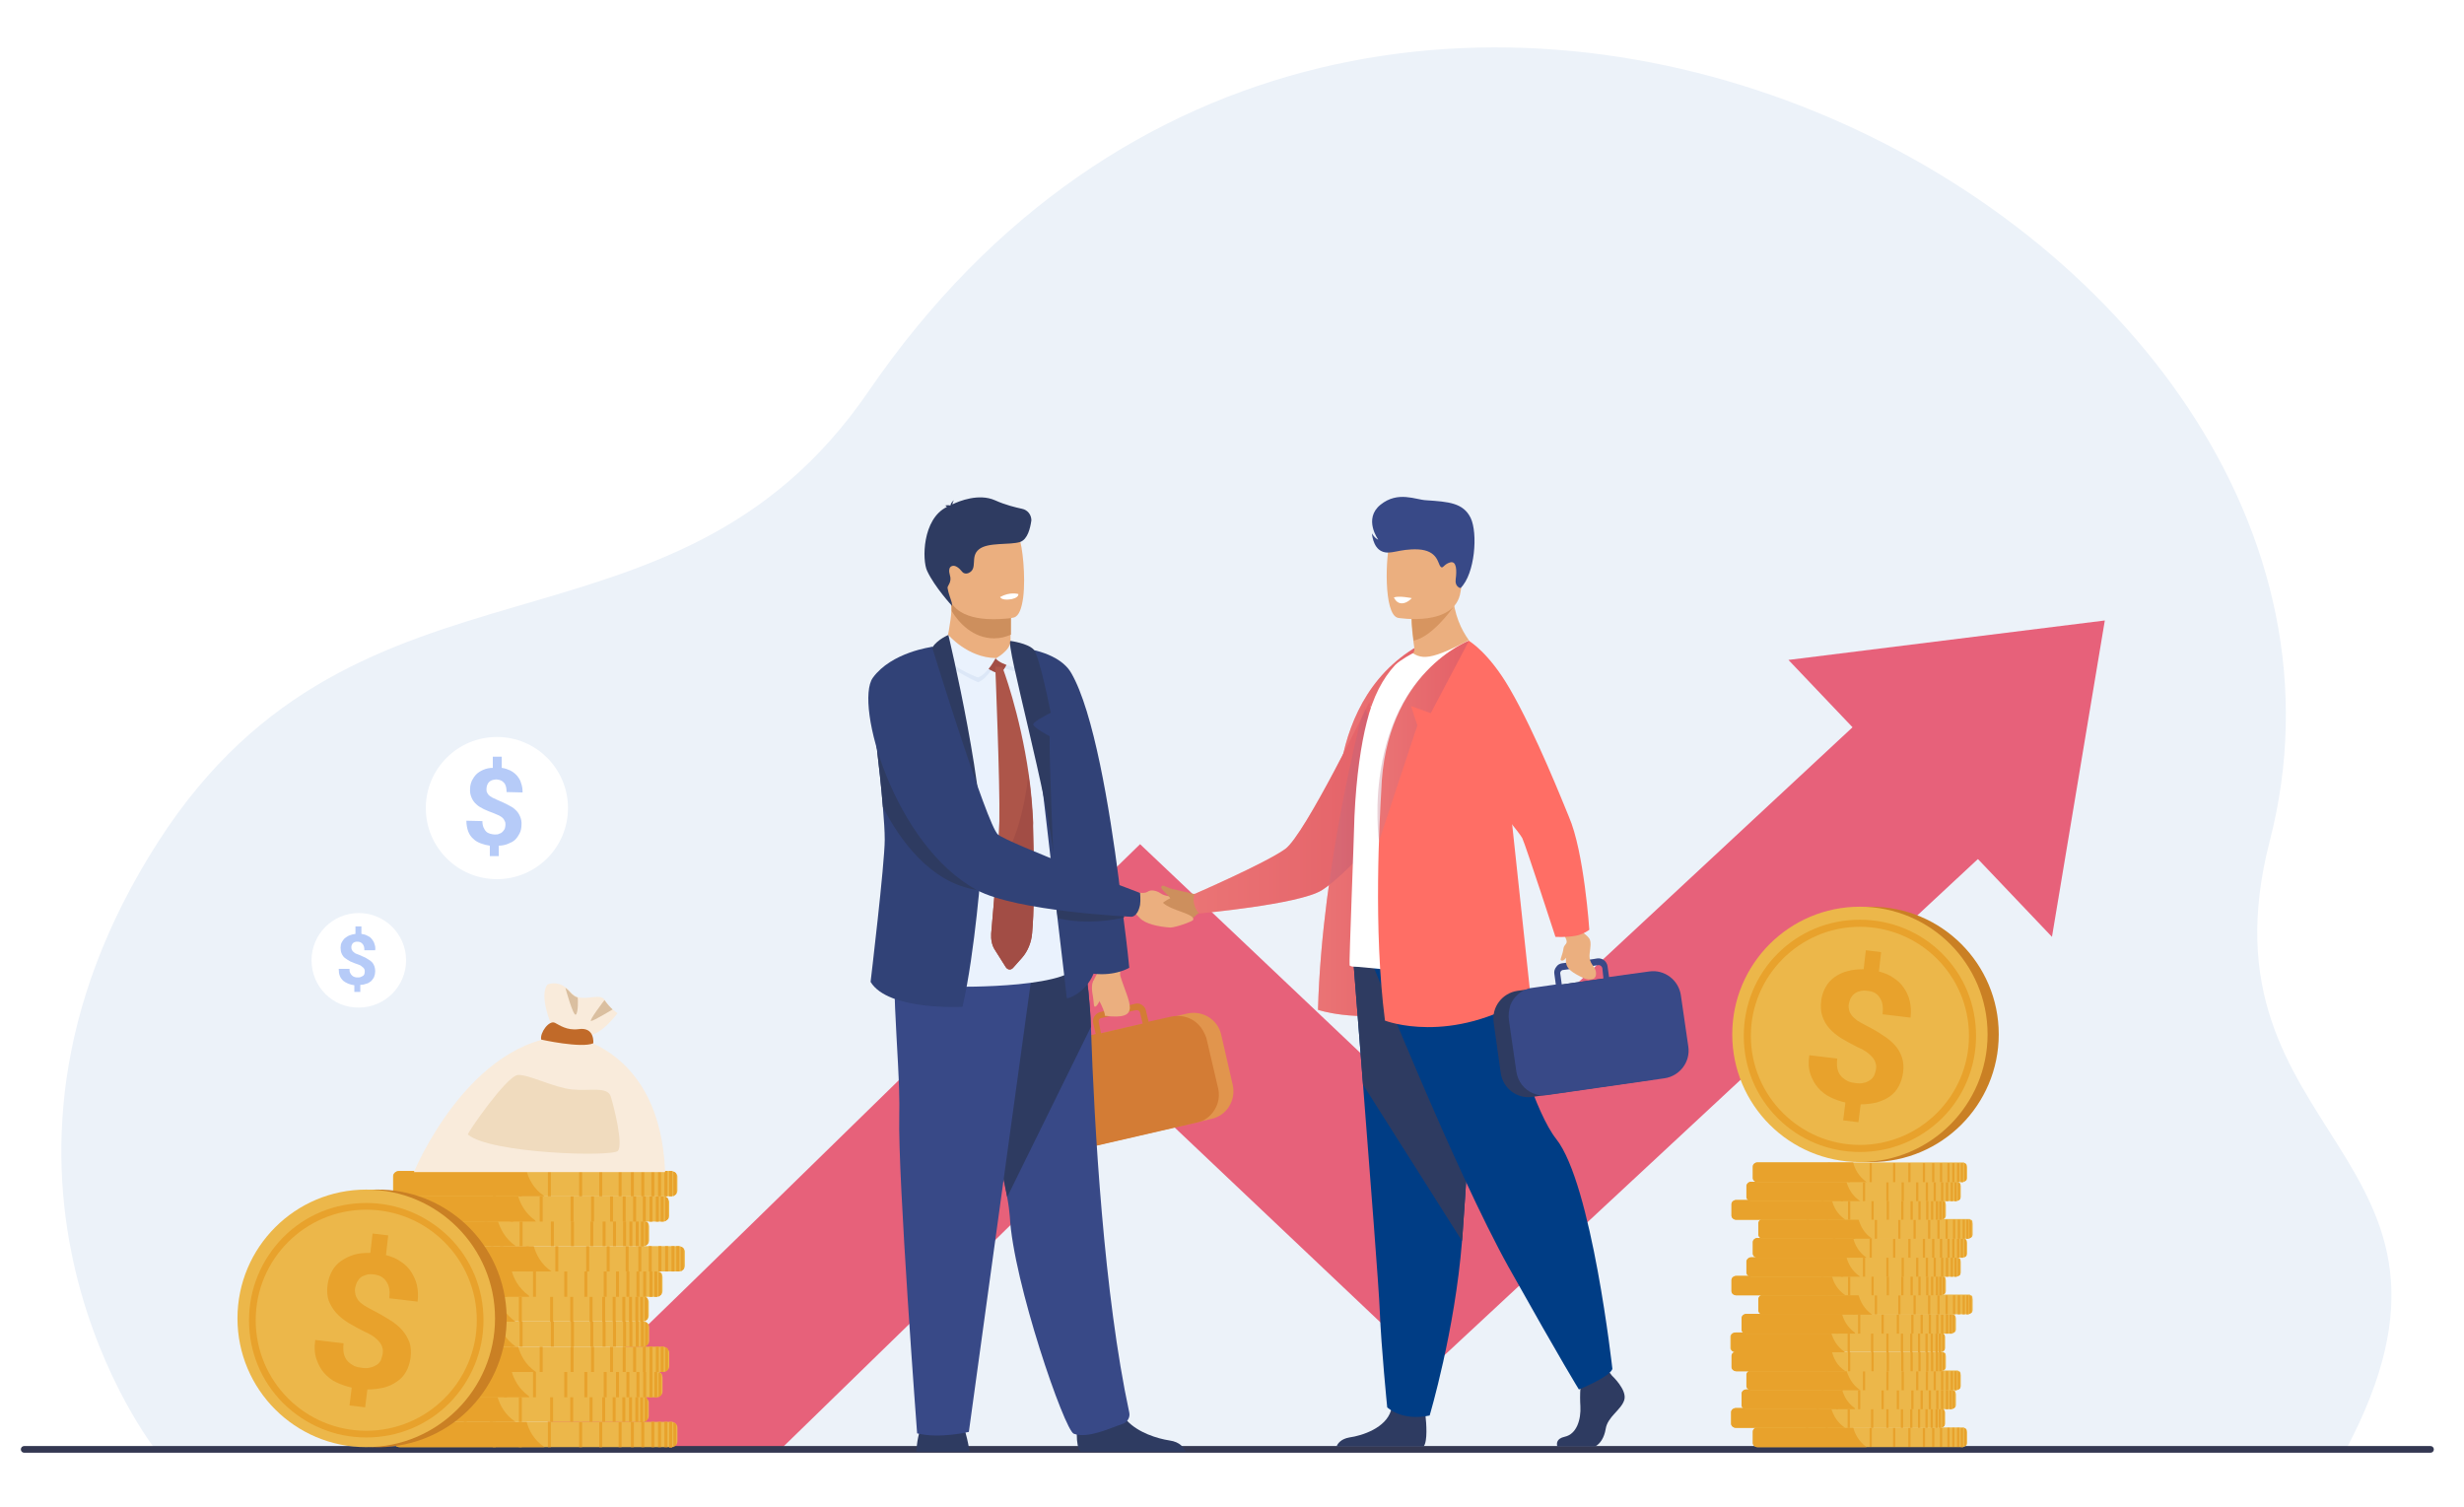 <?xml version="1.0" encoding="utf-8"?>
<!-- Generator: Adobe Illustrator 24.0.1, SVG Export Plug-In . SVG Version: 6.00 Build 0)  -->
<svg version="1.1" id="Layer_1" xmlns="http://www.w3.org/2000/svg" xmlns:xlink="http://www.w3.org/1999/xlink" x="0px" y="0px"
	 viewBox="0 0 662 405" style="enable-background:new 0 0 662 405;" xml:space="preserve">
<style type="text/css">
	.st0{fill:#FFFFFF;}
	.st1{fill:#ECF2F9;}
	.st2{fill:#B6CBF8;}
	.st3{opacity:0.7;}
	.st4{fill:#E62345;}
	.st5{fill:#343852;}
	.st6{fill:#ECB74A;}
	.st7{fill:#E8A22C;}
	.st8{fill:#CA8024;}
	.st9{fill:#F9EBDB;}
	.st10{fill:#C16A29;}
	.st11{fill:#DABFA0;}
	.st12{fill:#F0DBBE;}
	.st13{fill:#FF6E65;}
	.st14{opacity:0.36;fill:url(#SVGID_1_);enable-background:new    ;}
	.st15{fill:#CD8F5D;}
	.st16{opacity:0.36;fill:url(#SVGID_2_);enable-background:new    ;}
	.st17{opacity:0.36;fill:url(#SVGID_3_);enable-background:new    ;}
	.st18{fill:#2E3B61;}
	.st19{fill:#003D85;}
	.st20{fill:#EBAF7F;}
	.st21{fill:#D79560;}
	.st22{fill:#384987;}
	.st23{opacity:0.36;fill:url(#SVGID_4_);enable-background:new    ;}
	.st24{fill:#E1954D;}
	.st25{fill:#D37C35;}
	.st26{fill:#EAF2FD;}
	.st27{fill:#314277;}
	.st28{fill:#DCE7F7;}
	.st29{fill:#A24D45;}
	.st30{fill:#AD5549;}
</style>
<g id="OBJECTS">
	<rect x="-52.8" y="-32.9" class="st0" width="748.8" height="468"/>
	<g>
		<path class="st1" d="M41.8,389.5c0,0-57.5-72.9,0.8-163.5c54.1-84,137.9-43.7,190.7-120.8C367.1-90.3,652.7,60,609.8,226
			c-20.7,80.4,63.1,83.3,20.4,163.6L41.8,389.5z"/>
		<g>
			<path class="st0" d="M83.7,258c0-7,5.7-12.7,12.7-12.7s12.7,5.7,12.7,12.7s-5.7,12.7-12.7,12.7C89.4,270.8,83.7,265.1,83.7,258z"
				/>
			<g>
				<path class="st2" d="M98,261.1c0-0.3,0-0.5-0.1-0.7s-0.2-0.4-0.4-0.5c-0.2-0.2-0.4-0.3-0.6-0.5c-0.3-0.1-0.6-0.3-1-0.4
					c-0.7-0.2-1.2-0.5-1.8-0.7c-0.5-0.3-1-0.6-1.4-0.9s-0.7-0.7-0.9-1.2c-0.2-0.4-0.3-1-0.3-1.6c0-0.5,0.1-1,0.3-1.4
					c0.2-0.4,0.5-0.8,0.8-1.1c0.4-0.3,0.8-0.6,1.3-0.8s1-0.3,1.6-0.4v-2h1.6v2c0.6,0.1,1.1,0.2,1.6,0.5c0.5,0.2,0.9,0.5,1.2,0.9
					c0.3,0.4,0.6,0.8,0.7,1.3c0.2,0.5,0.3,1.1,0.2,1.7h-2.9c0-0.7-0.1-1.3-0.5-1.7c-0.3-0.4-0.8-0.6-1.3-0.6c-0.3,0-0.6,0-0.8,0.1
					c-0.2,0.1-0.4,0.2-0.5,0.3s-0.2,0.3-0.3,0.5c-0.1,0.2-0.1,0.4-0.1,0.6c0,0.2,0,0.4,0.1,0.6c0.1,0.2,0.2,0.4,0.3,0.5
					c0.2,0.2,0.4,0.3,0.6,0.5c0.3,0.1,0.6,0.3,1,0.4c0.6,0.3,1.2,0.5,1.8,0.8c0.5,0.3,1,0.6,1.4,0.9s0.7,0.7,0.9,1.2
					c0.2,0.4,0.3,1,0.3,1.6c0,0.5-0.1,1-0.3,1.5c-0.2,0.4-0.5,0.8-0.8,1.1c-0.4,0.3-0.8,0.6-1.3,0.7c-0.5,0.2-1,0.3-1.6,0.3v1.9
					h-1.6v-1.8c-0.6-0.1-1.1-0.2-1.6-0.4c-0.5-0.2-1-0.5-1.4-0.8c-0.4-0.4-0.7-0.8-0.9-1.3c-0.2-0.5-0.3-1.2-0.3-1.9h2.9
					c0,0.4,0,0.8,0.2,1.1c0.1,0.3,0.3,0.5,0.5,0.7s0.4,0.3,0.7,0.4c0.3,0.1,0.5,0.1,0.8,0.1s0.6,0,0.8-0.1c0.2-0.1,0.4-0.2,0.6-0.3
					c0.2-0.1,0.3-0.3,0.4-0.5C97.9,261.5,98,261.3,98,261.1z"/>
			</g>
		</g>
		<g>
			<ellipse class="st0" cx="133.5" cy="217.1" rx="19.1" ry="19.1"/>
			<g>
				<path class="st2" d="M135.8,221.6c0-0.4,0-0.7-0.2-1c-0.1-0.3-0.3-0.6-0.5-0.8s-0.6-0.5-1-0.7s-0.9-0.4-1.4-0.6
					c-1-0.4-1.9-0.7-2.7-1.1c-0.8-0.4-1.5-0.8-2-1.3c-0.6-0.5-1-1.1-1.3-1.8s-0.5-1.5-0.4-2.4c0-0.8,0.2-1.5,0.5-2.2
					c0.3-0.6,0.7-1.2,1.2-1.7c0.5-0.5,1.2-0.9,1.9-1.2s1.5-0.5,2.5-0.5v-3h2.4v3c0.9,0.1,1.6,0.4,2.3,0.7c0.7,0.4,1.3,0.8,1.8,1.4
					c0.5,0.6,0.9,1.2,1.1,2c0.3,0.8,0.4,1.6,0.4,2.5l-4.3-0.1c0-1.1-0.2-2-0.7-2.5c-0.5-0.6-1.1-0.8-2-0.9c-0.5,0-0.8,0.1-1.2,0.2
					c-0.3,0.1-0.6,0.3-0.8,0.5s-0.4,0.5-0.5,0.8s-0.2,0.6-0.2,1c0,0.3,0,0.7,0.1,0.9c0.1,0.3,0.3,0.5,0.5,0.8c0.2,0.2,0.6,0.5,1,0.7
					s0.9,0.4,1.5,0.7c1,0.4,1.8,0.8,2.6,1.2s1.5,0.8,2,1.3c0.6,0.5,1,1.1,1.3,1.8s0.5,1.5,0.4,2.4c0,0.8-0.2,1.6-0.5,2.2
					c-0.3,0.6-0.7,1.2-1.2,1.7s-1.2,0.8-1.9,1.1s-1.6,0.5-2.5,0.5v2.8h-2.4v-2.8c-0.8-0.1-1.6-0.3-2.4-0.6c-0.8-0.3-1.5-0.7-2-1.2
					c-0.6-0.5-1.1-1.2-1.4-2s-0.5-1.8-0.5-2.9l4.3,0.1c0,0.7,0.1,1.2,0.3,1.7c0.2,0.4,0.4,0.8,0.7,1.1s0.7,0.5,1.1,0.6
					c0.4,0.1,0.8,0.2,1.2,0.2c0.5,0,0.9,0,1.2-0.2c0.4-0.1,0.7-0.3,0.9-0.5s0.4-0.5,0.6-0.8C135.7,222.3,135.8,222,135.8,221.6z"/>
			</g>
		</g>
		<g class="st3">
			<g>
				<path class="st4" d="M534.3,228.1L384.1,367.8l-77.3-73.2c-14.5,14.2-36.8,36-59.3,58c-15.4,15-27.8,27.1-37.9,36.9l-70.2-0.1
					c19.5-18.4,97.9-95,150.7-146.8l16.2-15.8l78.1,74l114.7-106.7L534.3,228.1z"/>
			</g>
			<polygon class="st4" points="480.5,177.3 551.3,251.7 565.5,166.7 			"/>
		</g>
		<path class="st5" d="M653,390.3H6.5c-0.5,0-0.9-0.4-0.9-0.9l0,0c0-0.5,0.4-0.9,0.9-0.9H653c0.5,0,0.9,0.4,0.9,0.9l0,0
			C653.9,389.9,653.5,390.3,653,390.3z"/>
		<g>
			<g>
				<g>
					<g>
						<path class="st6" d="M182,383.5v3.8c0,0.3-0.1,0.6-0.3,0.8c-0.2,0.2-0.5,0.4-0.8,0.6c-0.1,0-0.2,0.1-0.3,0.1s-0.2,0-0.3,0
							h-72.8c-0.9,0-1.7-0.6-1.8-1.4v-0.1v-3.8v-0.1c0-0.8,0.8-1.4,1.8-1.4h72.8c0.1,0,0.2,0,0.3,0s0.2,0,0.3,0.1
							c0.3,0.1,0.6,0.3,0.8,0.6C181.9,382.9,182,383.2,182,383.5z"/>
						<path class="st7" d="M146.3,388.8h-39c-0.8,0-1.5-0.6-1.6-1.4v-0.1v-3.8v-0.1c0-0.8,0.7-1.4,1.6-1.4h34.2
							C142,384,143.3,386.8,146.3,388.8z"/>
						<g>
							<rect x="172.3" y="382" class="st7" width="0.8" height="6.8"/>
							<rect x="169.5" y="382" class="st7" width="0.8" height="6.8"/>
							<rect x="166.2" y="382" class="st7" width="0.8" height="6.8"/>
							<rect x="161" y="382" class="st7" width="0.8" height="6.8"/>
							<rect x="155.6" y="382" class="st7" width="0.8" height="6.8"/>
							<rect x="147.2" y="382" class="st7" width="0.8" height="6.8"/>
							<rect x="139.4" y="382" class="st7" width="0.8" height="6.8"/>
							<rect x="132.4" y="382" class="st7" width="0.8" height="6.8"/>
							<rect x="175" y="382" class="st7" width="0.8" height="6.8"/>
							<rect x="176.8" y="382" class="st7" width="0.8" height="6.8"/>
							<rect x="178.5" y="382" class="st7" width="0.8" height="6.8"/>
							<path class="st7" d="M180.6,382.1v6.8c-0.1,0-0.2,0-0.3,0h-0.5V382h0.5C180.4,382,180.5,382,180.6,382.1z"/>
							<path class="st7" d="M181.7,382.7v5.5c-0.2,0.2-0.5,0.4-0.8,0.6v-6.6C181.2,382.2,181.5,382.4,181.7,382.7z"/>
						</g>
					</g>
					<g>
						<path class="st6" d="M174.3,376.7v3.8c0,0.3-0.1,0.6-0.3,0.8c-0.2,0.2-0.5,0.4-0.8,0.6c-0.1,0-0.2,0.1-0.3,0.1s-0.2,0-0.3,0
							h-73c-0.9,0-1.7-0.6-1.8-1.4v-0.1v-3.8v-0.1c0-0.8,0.8-1.4,1.8-1.4h72.8h0.1c0,0,0,0,0.1,0c0,0,0,0,0.1,0l0,0
							c0.1,0,0.2,0,0.3,0.1l0,0l0,0h0.1c0,0,0,0,0.1,0l0,0h0.1c0,0,0.1,0,0.1,0.1c0,0,0,0,0.1,0l0,0l0,0l0.1,0.1l0,0l0,0
							c0,0,0,0,0.1,0.1C174.1,376.1,174.3,376.4,174.3,376.7z"/>
						<path class="st7" d="M138.5,382h-39c-0.8,0-1.5-0.6-1.6-1.4v-0.1v-3.8v-0.1c0-0.8,0.7-1.4,1.6-1.4h34.2c0,0.1,0,0.1,0,0.2
							C134.3,377.4,135.6,380.1,138.5,382z"/>
						<g>
							<rect x="164.6" y="375.2" class="st7" width="0.8" height="6.8"/>
							<rect x="161.8" y="375.2" class="st7" width="0.8" height="6.8"/>
							<rect x="158.4" y="375.2" class="st7" width="0.8" height="6.8"/>
							<rect x="153.2" y="375.2" class="st7" width="0.8" height="6.8"/>
							<rect x="147.8" y="375.2" class="st7" width="0.8" height="6.8"/>
							<rect x="139.4" y="375.2" class="st7" width="0.8" height="6.8"/>
							<rect x="131.6" y="375.2" class="st7" width="0.8" height="6.8"/>
							<rect x="124.6" y="375.2" class="st7" width="0.8" height="6.8"/>
							<rect x="167.2" y="375.2" class="st7" width="0.8" height="6.8"/>
							<rect x="169" y="375.2" class="st7" width="0.8" height="6.8"/>
							<rect x="170.7" y="375.2" class="st7" width="0.8" height="6.8"/>
							<path class="st7" d="M172.8,375.3v6.8c-0.1,0-0.2,0-0.3,0H172v-6.8h0.5C172.6,375.2,172.7,375.2,172.8,375.3z"/>
							<path class="st7" d="M174,375.9v5.5c-0.2,0.2-0.5,0.4-0.8,0.6v-6.6C173.5,375.4,173.7,375.6,174,375.9z"/>
						</g>
					</g>
					<g>
						<path class="st6" d="M178,370.1v3.8c0,0.3-0.1,0.6-0.3,0.8c-0.2,0.2-0.5,0.4-0.8,0.6c-0.1,0-0.2,0.1-0.3,0.1s-0.2,0-0.3,0
							h-72.8c-0.3,0-0.6-0.1-0.8-0.2c-0.5-0.2-0.9-0.7-0.9-1.2c0,0,0,0,0-0.1v-0.1V370v-0.1c0-0.8,0.8-1.4,1.8-1.4h72.8
							c0.1,0,0.2,0,0.3,0s0.2,0,0.3,0.1c0.3,0.1,0.6,0.3,0.8,0.6C177.9,369.5,178,369.8,178,370.1z"/>
						<path class="st7" d="M142.2,375.4h-39c-0.3,0-0.5-0.1-0.7-0.2c-0.5-0.2-0.8-0.7-0.8-1.2c0,0,0,0,0-0.1v-0.1V370v-0.1
							c0-0.8,0.7-1.4,1.6-1.4h34.2c0.5,1.9,1.8,4.6,4.6,6.6C142.1,375.3,142.2,375.3,142.2,375.4z"/>
						<g>
							<rect x="168.3" y="368.6" class="st7" width="0.8" height="6.8"/>
							<rect x="165.5" y="368.6" class="st7" width="0.8" height="6.8"/>
							<rect x="162.2" y="368.6" class="st7" width="0.8" height="6.8"/>
							<rect x="157" y="368.6" class="st7" width="0.8" height="6.8"/>
							<rect x="151.6" y="368.6" class="st7" width="0.8" height="6.8"/>
							<rect x="143.2" y="368.6" class="st7" width="0.8" height="6.8"/>
							<rect x="135.4" y="368.6" class="st7" width="0.8" height="6.8"/>
							<rect x="128.4" y="368.6" class="st7" width="0.8" height="6.8"/>
							<rect x="171" y="368.6" class="st7" width="0.8" height="6.8"/>
							<rect x="172.8" y="368.6" class="st7" width="0.8" height="6.8"/>
							<rect x="174.5" y="368.6" class="st7" width="0.8" height="6.8"/>
							<path class="st7" d="M176.6,368.6v6.8c-0.1,0-0.2,0-0.3,0h-0.5v-6.8h0.5C176.4,368.6,176.5,368.6,176.6,368.6z"/>
							<path class="st7" d="M177.7,369.3v5.5c-0.2,0.2-0.5,0.4-0.8,0.6v-6.6C177.2,368.8,177.5,369,177.7,369.3z"/>
						</g>
					</g>
					<g>
						<path class="st6" d="M179.8,363.3v3.8c0,0.3-0.1,0.6-0.3,0.8c-0.2,0.2-0.5,0.4-0.8,0.6c-0.1,0-0.2,0.1-0.3,0.1s-0.2,0-0.3,0
							h-72.8c-0.9,0-1.7-0.6-1.8-1.4v-0.1v-3.8v-0.1c0-0.7,0.7-1.3,1.6-1.4c0.1,0,0.1,0,0.2,0H178c0.1,0,0.2,0,0.3,0s0.2,0,0.3,0.1
							c0.3,0.1,0.6,0.3,0.8,0.6C179.6,362.7,179.8,363,179.8,363.3z"/>
						<path class="st7" d="M144,368.6h-39c-0.8,0-1.5-0.6-1.6-1.4v-0.1v-3.8v-0.1c0-0.7,0.6-1.3,1.4-1.4c0.1,0,0.1,0,0.2,0h34.2l0,0
							C139.8,363.8,141,366.6,144,368.6z"/>
						<g>
							<rect x="170.1" y="361.8" class="st7" width="0.8" height="6.8"/>
							<rect x="167.3" y="361.8" class="st7" width="0.8" height="6.8"/>
							<rect x="163.9" y="361.8" class="st7" width="0.8" height="6.8"/>
							<rect x="158.8" y="361.8" class="st7" width="0.8" height="6.8"/>
							<rect x="153.3" y="361.8" class="st7" width="0.8" height="6.8"/>
							<rect x="145" y="361.8" class="st7" width="0.8" height="6.8"/>
							<rect x="137.1" y="361.8" class="st7" width="0.8" height="6.8"/>
							<rect x="130.2" y="361.8" class="st7" width="0.8" height="6.8"/>
							<rect x="172.7" y="361.8" class="st7" width="0.8" height="6.8"/>
							<rect x="174.5" y="361.8" class="st7" width="0.8" height="6.8"/>
							<rect x="176.2" y="361.8" class="st7" width="0.8" height="6.8"/>
							<path class="st7" d="M178.3,361.8v6.8c-0.1,0-0.2,0-0.3,0h-0.5v-6.8h0.5C178.1,361.8,178.2,361.8,178.3,361.8z"/>
							<path class="st7" d="M179.5,362.5v5.5c-0.2,0.2-0.5,0.4-0.8,0.6V362C179,362,179.3,362.2,179.5,362.5z"/>
						</g>
					</g>
					<g>
						<path class="st6" d="M174.4,356.5v3.8c0,0.3-0.1,0.6-0.3,0.8c-0.2,0.2-0.5,0.4-0.8,0.6c-0.1,0-0.2,0.1-0.3,0.1h-0.1
							c0,0,0,0-0.1,0c0,0,0,0-0.1,0h-0.1H99.8c-0.9,0-1.7-0.6-1.8-1.4v-0.1v-3.8v-0.1c0,0,0,0,0-0.1c0.1-0.6,0.6-1.1,1.3-1.3
							c0,0,0,0,0.1,0s0.3,0,0.4,0h72.8c0.1,0,0.1,0,0.2,0c0,0,0,0,0.1,0l0,0h0.1c0.1,0,0.2,0,0.3,0.1c0.3,0.1,0.6,0.3,0.8,0.6
							C174.3,355.9,174.4,356.2,174.4,356.5z"/>
						<path class="st7" d="M138.6,361.8h-39c-0.8,0-1.5-0.6-1.6-1.4v-0.1v-3.8v-0.1c0,0,0,0,0-0.1c0.1-0.6,0.6-1.2,1.2-1.3
							c0,0,0,0,0.1,0s0.2,0,0.3,0h34.2l0,0C134.4,357.1,135.7,359.8,138.6,361.8L138.6,361.8z"/>
						<g>
							<rect x="164.7" y="355" class="st7" width="0.8" height="6.8"/>
							<rect x="161.9" y="355" class="st7" width="0.8" height="6.8"/>
							<rect x="158.6" y="355" class="st7" width="0.8" height="6.8"/>
							<rect x="153.4" y="355" class="st7" width="0.8" height="6.8"/>
							<rect x="148" y="355" class="st7" width="0.8" height="6.8"/>
							<rect x="139.6" y="355" class="st7" width="0.8" height="6.8"/>
							<rect x="131.8" y="355" class="st7" width="0.8" height="6.8"/>
							<rect x="124.8" y="355" class="st7" width="0.8" height="6.8"/>
							<rect x="167.4" y="355" class="st7" width="0.8" height="6.8"/>
							<rect x="169.1" y="355" class="st7" width="0.8" height="6.8"/>
							<rect x="170.8" y="355" class="st7" width="0.8" height="6.8"/>
							<path class="st7" d="M173,355v6.8c-0.1,0-0.2,0-0.3,0h-0.5V355h0.5C172.7,355,172.9,355,173,355z"/>
							<path class="st7" d="M174.1,355.7v5.5c-0.2,0.2-0.5,0.4-0.8,0.6v-6.6C173.6,355.2,173.9,355.4,174.1,355.7z"/>
						</g>
					</g>
					<g>
						<path class="st6" d="M174.3,349.7v3.8c0,0.3-0.1,0.6-0.3,0.8c-0.2,0.2-0.5,0.4-0.8,0.6c-0.1,0-0.2,0-0.3,0.1l0,0
							c0,0,0,0-0.1,0s-0.2,0-0.3,0H99.6c-0.1,0-0.2,0-0.2,0h-0.1c-0.8-0.1-1.4-0.7-1.4-1.4v-0.1v-3.8v-0.1c0-0.8,0.8-1.4,1.8-1.4
							h72.8h0.1c0,0,0,0,0.1,0c0,0,0,0,0.1,0l0,0c0.1,0,0.2,0,0.3,0.1l0,0l0,0h0.1h0.1h0.1c0,0,0.1,0,0.1,0.1c0,0,0,0,0.1,0l0,0l0,0
							l0.1,0.1l0,0l0,0c0,0,0,0,0.1,0.1C174.1,349.1,174.3,349.4,174.3,349.7z"/>
						<path class="st7" d="M138.5,355.1h-39h-0.1h-0.1c-0.8-0.1-1.3-0.7-1.4-1.4v-0.1v-3.8v-0.1c0-0.8,0.7-1.4,1.6-1.4h34.2
							c0,0.1,0,0.1,0,0.2C134.3,350.4,135.6,353,138.5,355.1C138.4,355,138.5,355,138.5,355.1z"/>
						<g>
							<rect x="164.6" y="348.3" class="st7" width="0.8" height="6.8"/>
							<rect x="161.8" y="348.3" class="st7" width="0.8" height="6.8"/>
							<rect x="158.4" y="348.3" class="st7" width="0.8" height="6.8"/>
							<rect x="153.2" y="348.3" class="st7" width="0.8" height="6.8"/>
							<rect x="147.8" y="348.3" class="st7" width="0.8" height="6.8"/>
							<rect x="139.4" y="348.3" class="st7" width="0.8" height="6.8"/>
							<rect x="131.6" y="348.3" class="st7" width="0.8" height="6.8"/>
							<rect x="124.6" y="348.3" class="st7" width="0.8" height="6.8"/>
							<rect x="167.2" y="348.3" class="st7" width="0.8" height="6.8"/>
							<rect x="169" y="348.3" class="st7" width="0.8" height="6.8"/>
							<rect x="170.7" y="348.3" class="st7" width="0.8" height="6.8"/>
							<path class="st7" d="M172.8,348.3v6.8c-0.1,0-0.2,0-0.3,0H172v-6.8h0.5C172.6,348.3,172.7,348.3,172.8,348.3z"/>
							<path class="st7" d="M174,348.9v5.5c-0.2,0.2-0.5,0.4-0.8,0.6v-6.6C173.5,348.5,173.7,348.7,174,348.9z"/>
						</g>
					</g>
					<g>
						<path class="st6" d="M178,343.1v3.8c0,0.3-0.1,0.6-0.3,0.8c-0.2,0.2-0.5,0.4-0.8,0.6c-0.1,0-0.2,0.1-0.3,0.1s-0.2,0-0.3,0
							h-72.8c-0.3,0-0.6-0.1-0.8-0.2c-0.5-0.2-0.9-0.7-0.9-1.2c0,0,0,0,0-0.1v-0.1V343v-0.1c0-0.8,0.8-1.4,1.8-1.4h72.8
							c0.1,0,0.2,0,0.3,0s0.2,0,0.3,0.1c0.3,0.1,0.6,0.3,0.8,0.6C177.9,342.5,178,342.8,178,343.1z"/>
						<path class="st7" d="M142.2,348.4h-39c-0.3,0-0.5-0.1-0.7-0.2c-0.5-0.2-0.8-0.7-0.8-1.2c0,0,0,0,0-0.1v-0.1V343v-0.1
							c0-0.8,0.7-1.4,1.6-1.4h34.2c0.5,1.9,1.8,4.6,4.6,6.6C142.1,348.3,142.2,348.4,142.2,348.4z"/>
						<g>
							<rect x="168.3" y="341.6" class="st7" width="0.8" height="6.8"/>
							<rect x="165.5" y="341.6" class="st7" width="0.8" height="6.8"/>
							<rect x="162.2" y="341.6" class="st7" width="0.8" height="6.8"/>
							<rect x="157" y="341.6" class="st7" width="0.8" height="6.8"/>
							<rect x="151.6" y="341.6" class="st7" width="0.8" height="6.8"/>
							<rect x="143.2" y="341.6" class="st7" width="0.8" height="6.8"/>
							<rect x="135.4" y="341.6" class="st7" width="0.8" height="6.8"/>
							<rect x="128.4" y="341.6" class="st7" width="0.8" height="6.8"/>
							<rect x="171" y="341.6" class="st7" width="0.8" height="6.8"/>
							<rect x="172.8" y="341.6" class="st7" width="0.8" height="6.8"/>
							<rect x="174.5" y="341.6" class="st7" width="0.8" height="6.8"/>
							<path class="st7" d="M176.6,341.6v6.8c-0.1,0-0.2,0-0.3,0h-0.5v-6.8h0.5C176.4,341.6,176.5,341.6,176.6,341.6z"/>
							<path class="st7" d="M177.7,342.3v5.5c-0.2,0.2-0.5,0.4-0.8,0.6v-6.6C177.2,341.8,177.5,342,177.7,342.3z"/>
						</g>
					</g>
					<g>
						<path class="st6" d="M184,336.3v3.8c0,0.3-0.1,0.6-0.3,0.8c-0.2,0.2-0.5,0.4-0.8,0.6c-0.1,0-0.2,0.1-0.3,0.1s-0.2,0-0.3,0
							h-72.8c-0.9,0-1.7-0.6-1.8-1.4v-0.1v-3.8v-0.1c0-0.7,0.7-1.3,1.6-1.4c0.1,0,0.1,0,0.2,0h72.8c0.1,0,0.2,0,0.3,0s0.2,0,0.3,0.1
							c0.3,0.1,0.6,0.3,0.8,0.6C183.9,335.7,184,336,184,336.3z"/>
						<path class="st7" d="M148.2,341.6h-39c-0.8,0-1.5-0.6-1.6-1.4v-0.1v-3.8v-0.1c0-0.7,0.6-1.3,1.4-1.4c0.1,0,0.1,0,0.2,0h34.2
							l0,0C144,336.8,145.2,339.6,148.2,341.6z"/>
						<g>
							<rect x="174.3" y="334.8" class="st7" width="0.8" height="6.8"/>
							<rect x="171.5" y="334.8" class="st7" width="0.8" height="6.8"/>
							<rect x="168.1" y="334.8" class="st7" width="0.8" height="6.8"/>
							<rect x="163" y="334.8" class="st7" width="0.8" height="6.8"/>
							<rect x="157.5" y="334.8" class="st7" width="0.8" height="6.8"/>
							<rect x="149.2" y="334.8" class="st7" width="0.8" height="6.8"/>
							<rect x="141.3" y="334.8" class="st7" width="0.8" height="6.8"/>
							<rect x="134.4" y="334.8" class="st7" width="0.8" height="6.8"/>
							<rect x="176.9" y="334.8" class="st7" width="0.8" height="6.8"/>
							<rect x="178.7" y="334.8" class="st7" width="0.8" height="6.8"/>
							<rect x="180.4" y="334.8" class="st7" width="0.8" height="6.8"/>
							<path class="st7" d="M182.5,334.8v6.8c-0.1,0-0.2,0-0.3,0h-0.5v-6.8h0.5C182.3,334.8,182.4,334.8,182.5,334.8z"/>
							<path class="st7" d="M183.7,335.5v5.5c-0.2,0.2-0.5,0.4-0.8,0.6V335C183.2,335,183.5,335.2,183.7,335.5z"/>
						</g>
					</g>
					<g>
						<path class="st6" d="M174.4,329.5v3.8c0,0.3-0.1,0.6-0.3,0.8c-0.2,0.2-0.5,0.4-0.8,0.6c-0.1,0-0.2,0.1-0.3,0.1h-0.1h-0.1l0,0
							h-0.1H99.8c-0.9,0-1.7-0.6-1.8-1.4v-0.1v-3.8v-0.1c0-0.8,0.8-1.4,1.8-1.4h72.8h0.1c0.1,0,0.1,0,0.2,0c0.1,0,0.2,0,0.3,0.1
							c0.1,0,0.1,0,0.2,0.1h0.1l0,0h0.1l0,0h0.1c0.1,0,0.1,0.1,0.2,0.1l0,0l0,0l0,0l0,0c0,0,0,0,0.1,0.1c0,0,0,0.1,0.1,0.1
							C174.3,328.9,174.4,329.2,174.4,329.5z"/>
						<path class="st7" d="M138.6,334.8h-39c-0.8,0-1.5-0.6-1.6-1.4v-0.1v-3.8v-0.1c0-0.8,0.7-1.4,1.6-1.4h34.2c0,0.1,0,0.1,0,0.2
							C134.5,330.2,135.7,332.8,138.6,334.8L138.6,334.8z"/>
						<g>
							<rect x="164.7" y="328" class="st7" width="0.8" height="6.8"/>
							<rect x="161.9" y="328" class="st7" width="0.8" height="6.8"/>
							<rect x="158.6" y="328" class="st7" width="0.8" height="6.8"/>
							<rect x="153.4" y="328" class="st7" width="0.8" height="6.8"/>
							<rect x="148" y="328" class="st7" width="0.8" height="6.8"/>
							<rect x="139.6" y="328" class="st7" width="0.8" height="6.8"/>
							<rect x="131.8" y="328" class="st7" width="0.8" height="6.8"/>
							<rect x="124.8" y="328" class="st7" width="0.8" height="6.8"/>
							<rect x="167.4" y="328" class="st7" width="0.8" height="6.8"/>
							<rect x="169.1" y="328" class="st7" width="0.8" height="6.8"/>
							<rect x="170.8" y="328" class="st7" width="0.8" height="6.8"/>
							<path class="st7" d="M173,328.1v6.8c-0.1,0-0.2,0-0.3,0h-0.5V328h0.5C172.7,328,172.9,328,173,328.1z"/>
							<path class="st7" d="M174.1,328.7v5.5c-0.2,0.2-0.5,0.4-0.8,0.6v-6.6C173.6,328.2,173.9,328.4,174.1,328.7z"/>
						</g>
					</g>
					<g>
						<path class="st6" d="M179.8,322.9v3.8c0,0.3-0.1,0.6-0.3,0.8c-0.2,0.2-0.5,0.4-0.8,0.6c-0.1,0-0.2,0.1-0.3,0.1s-0.2,0-0.3,0
							h-72.8c-0.3,0-0.6-0.1-0.8-0.2c-0.5-0.2-0.9-0.7-1-1.2c0,0,0,0,0-0.1v-0.1v-3.8v-0.1c0-0.7,0.7-1.3,1.6-1.4c0.1,0,0.1,0,0.2,0
							H178c0.1,0,0.2,0,0.3,0s0.2,0,0.3,0.1c0.3,0.1,0.6,0.3,0.8,0.6S179.8,322.6,179.8,322.9z"/>
						<path class="st7" d="M144,328.2h-39c-0.3,0-0.5-0.1-0.7-0.2c-0.5-0.2-0.8-0.7-0.9-1.2c0,0,0,0,0-0.1v-0.1v-3.8v-0.1
							c0-0.7,0.6-1.3,1.4-1.4c0.1,0,0.1,0,0.2,0h34.2l0,0c0.5,1.9,1.8,4.6,4.6,6.6C143.8,328.1,143.9,328.1,144,328.2z"/>
						<g>
							<rect x="170.1" y="321.4" class="st7" width="0.8" height="6.8"/>
							<rect x="167.3" y="321.4" class="st7" width="0.8" height="6.8"/>
							<rect x="163.9" y="321.4" class="st7" width="0.8" height="6.8"/>
							<rect x="158.8" y="321.4" class="st7" width="0.8" height="6.8"/>
							<rect x="153.3" y="321.4" class="st7" width="0.8" height="6.8"/>
							<rect x="145" y="321.4" class="st7" width="0.8" height="6.8"/>
							<rect x="137.1" y="321.4" class="st7" width="0.8" height="6.8"/>
							<rect x="130.2" y="321.4" class="st7" width="0.8" height="6.8"/>
							<rect x="172.7" y="321.4" class="st7" width="0.8" height="6.8"/>
							<rect x="174.5" y="321.4" class="st7" width="0.8" height="6.8"/>
							<rect x="176.2" y="321.4" class="st7" width="0.8" height="6.8"/>
							<path class="st7" d="M178.3,321.4v6.8c-0.1,0-0.2,0-0.3,0h-0.5v-6.8h0.5C178.1,321.4,178.2,321.4,178.3,321.4z"/>
							<path class="st7" d="M179.5,322v5.5c-0.2,0.2-0.5,0.4-0.8,0.6v-6.6C179,321.6,179.3,321.8,179.5,322z"/>
						</g>
					</g>
					<g>
						<path class="st6" d="M182,316.1v3.8c0,0.3-0.1,0.6-0.3,0.8c-0.2,0.2-0.5,0.4-0.8,0.6c-0.1,0-0.2,0.1-0.3,0.1h-0.1
							c0,0,0,0-0.1,0c0,0,0,0-0.1,0h-0.1h-72.8c-0.9,0-1.7-0.6-1.8-1.4v-0.1v-3.8V316c0-0.8,0.8-1.4,1.8-1.4h72.8c0.1,0,0.2,0,0.3,0
							s0.2,0,0.3,0.1c0.3,0.1,0.6,0.3,0.8,0.6C181.9,315.5,182,315.8,182,316.1z"/>
						<path class="st7" d="M146.3,321.4h-39c-0.8,0-1.5-0.6-1.6-1.4v-0.1v-3.8V316c0-0.8,0.7-1.4,1.6-1.4h34.2
							C142,316.6,143.3,319.4,146.3,321.4L146.3,321.4z"/>
						<g>
							<rect x="172.3" y="314.6" class="st7" width="0.8" height="6.8"/>
							<rect x="169.5" y="314.6" class="st7" width="0.8" height="6.8"/>
							<rect x="166.2" y="314.6" class="st7" width="0.8" height="6.8"/>
							<rect x="161" y="314.6" class="st7" width="0.8" height="6.8"/>
							<rect x="155.6" y="314.6" class="st7" width="0.8" height="6.8"/>
							<rect x="147.2" y="314.6" class="st7" width="0.8" height="6.8"/>
							<rect x="139.4" y="314.6" class="st7" width="0.8" height="6.8"/>
							<rect x="132.4" y="314.6" class="st7" width="0.8" height="6.8"/>
							<rect x="175" y="314.6" class="st7" width="0.8" height="6.8"/>
							<rect x="176.8" y="314.6" class="st7" width="0.8" height="6.8"/>
							<rect x="178.5" y="314.6" class="st7" width="0.8" height="6.8"/>
							<path class="st7" d="M180.6,314.6v6.8c-0.1,0-0.2,0-0.3,0h-0.5v-6.8h0.5C180.4,314.6,180.5,314.6,180.6,314.6z"/>
							<path class="st7" d="M181.7,315.3v5.5c-0.2,0.2-0.5,0.4-0.8,0.6v-6.6C181.2,314.8,181.5,315,181.7,315.3z"/>
						</g>
					</g>
				</g>
				<g>
					
						<ellipse transform="matrix(0.965 -0.263 0.263 0.965 -89.494 39.074)" class="st8" cx="101.4" cy="354.2" rx="34.6" ry="34.6"/>
					<ellipse class="st6" cx="98.4" cy="354.2" rx="34.6" ry="34.6"/>
					<g>
						<path class="st7" d="M98.4,386.2c-8.4,0-16.3-3.3-22.3-9.2c-6-6-9.2-13.9-9.2-22.3s3.3-16.3,9.2-22.3c6-6,13.9-9.2,22.3-9.2
							s16.3,3.3,22.3,9.2c6,6,9.2,13.9,9.2,22.3s-3.3,16.3-9.2,22.3C114.8,382.9,106.9,386.2,98.4,386.2z M98.4,325
							c-16.4,0-29.7,13.3-29.7,29.7c0,16.4,13.3,29.7,29.7,29.7s29.7-13.3,29.7-29.7C128.1,338.3,114.8,325,98.4,325z"/>
					</g>
					<g>
						<path class="st7" d="M102.8,363.8c0.1-0.7,0.1-1.3-0.1-1.8c-0.1-0.5-0.4-1-0.8-1.5s-0.9-0.9-1.5-1.4c-0.6-0.4-1.4-0.9-2.4-1.3
							c-1.6-0.8-3.1-1.6-4.4-2.4s-2.4-1.7-3.3-2.7s-1.5-2.1-2-3.3c-0.4-1.2-0.5-2.6-0.3-4.2c0.2-1.4,0.6-2.6,1.2-3.7s1.4-2,2.4-2.7
							s2.2-1.3,3.5-1.7c1.3-0.4,2.8-0.5,4.4-0.5l0.6-5.2l4.2,0.5l-0.6,5.3c1.5,0.4,2.8,0.9,3.9,1.7c1.1,0.7,2.1,1.6,2.8,2.7
							c0.7,1.1,1.3,2.3,1.6,3.6c0.3,1.4,0.4,2.8,0.2,4.5l-7.6-0.9c0.2-1.9,0-3.4-0.8-4.5c-0.7-1.1-1.8-1.7-3.3-1.9
							c-0.8-0.1-1.5-0.1-2.1,0.1s-1.1,0.4-1.5,0.7c-0.4,0.3-0.7,0.8-1,1.3c-0.2,0.5-0.4,1-0.5,1.6s0,1.2,0.1,1.7s0.4,1,0.7,1.5
							c0.4,0.5,0.9,0.9,1.6,1.4c0.7,0.4,1.5,0.9,2.5,1.4c1.6,0.8,3.1,1.7,4.4,2.5s2.4,1.7,3.3,2.7s1.5,2.1,2,3.3
							c0.4,1.2,0.5,2.6,0.3,4.2c-0.2,1.4-0.6,2.7-1.2,3.7c-0.6,1.1-1.4,2-2.5,2.7c-1,0.7-2.2,1.3-3.5,1.6c-1.3,0.3-2.8,0.5-4.4,0.5
							l-0.6,4.8l-4.2-0.5l0.6-4.8c-1.4-0.3-2.8-0.8-4.1-1.4c-1.3-0.6-2.4-1.5-3.3-2.5s-1.6-2.3-2.1-3.8s-0.6-3.2-0.3-5.1l7.6,0.9
							c-0.1,1.1-0.1,2.1,0.1,2.9s0.6,1.5,1.1,2s1.1,0.9,1.7,1.2c0.7,0.3,1.4,0.4,2.1,0.5c0.8,0.1,1.6,0.1,2.2-0.1
							c0.6-0.1,1.2-0.4,1.7-0.7c0.5-0.3,0.8-0.7,1.1-1.2C102.5,364.9,102.7,364.4,102.8,363.8z"/>
					</g>
				</g>
			</g>
			<g>
				<path class="st9" d="M165.9,272.2c0,0-4.2,5.9-8,6s-9.7-2.7-9.7-2.7s-3.5-7.9-1.1-11c0,0,2.4-1.1,4.9,0.8
					c0.4,0.3,0.9,0.7,1.3,1.2c0.6,0.7,1.3,1.2,2,1.4c2.7,0.8,6-1.1,7.2,0.8c0.7,1.1,1.5,1.9,2.1,2.5
					C165.4,271.9,165.9,272.2,165.9,272.2z"/>
				<path class="st9" d="M111.2,314.9c0,0,14.8-35.9,41.5-36.6c0,0,24.7,2.7,26,36.6H111.2z"/>
				<path class="st10" d="M145.4,279.3c0,0,10.7,2.4,14,1c0,0,0.5-4.5-4-3.8c-3.1,0.4-5.1-1.1-6.3-1.7
					C147.5,274,145,277.5,145.4,279.3z"/>
				<path class="st11" d="M154.7,272.6c-0.7,0.5-2.8-7.2-2.8-7.2c0.4,0.3,0.9,0.7,1.3,1.2c0.6,0.7,1.3,1.2,2,1.4
					C155.3,268.2,155.4,272.1,154.7,272.6z"/>
				<path class="st11" d="M164.6,271.2c-0.2,0.1-5.1,3.1-5.8,3.1s3.6-5.6,3.6-5.6C163.2,269.8,164,270.7,164.6,271.2z"/>
				<path class="st12" d="M125.7,304.8c-0.3-0.2,10.5-15.9,13.5-16s9.6,3.4,14.5,3.9c4.8,0.5,9.5-0.9,10.4,1.9
					c0.9,2.9,3.4,13,1.9,14.6C164.4,310.9,131.6,309.9,125.7,304.8z"/>
			</g>
		</g>
		<g>
			<g>
				<path class="st6" d="M528.5,384.8v2.9c0,0.2-0.1,0.4-0.2,0.6c-0.2,0.2-0.4,0.3-0.6,0.4c-0.1,0-0.2,0-0.2,0.1c-0.1,0-0.2,0-0.2,0
					h-55c-0.7,0-1.3-0.5-1.3-1.1c0,0,0,0,0-0.1v-2.9c0,0,0,0,0-0.1c0-0.6,0.6-1.1,1.3-1.1h55c0.1,0,0.2,0,0.2,0c0.1,0,0.2,0,0.2,0.1
					c0.3,0.1,0.5,0.2,0.6,0.4C528.4,384.3,528.5,384.5,528.5,384.8z"/>
				<path class="st7" d="M501.5,388.8h-29.4c-0.6,0-1.2-0.5-1.2-1.1c0,0,0,0,0-0.1v-2.9c0,0,0,0,0-0.1c0-0.6,0.6-1.1,1.2-1.1h25.8
					C498.3,385.1,499.3,387.2,501.5,388.8z"/>
				<g>
					<rect x="521.2" y="383.6" class="st7" width="0.6" height="5.1"/>
					<rect x="519.1" y="383.6" class="st7" width="0.6" height="5.1"/>
					<rect x="516.6" y="383.6" class="st7" width="0.6" height="5.1"/>
					<rect x="512.7" y="383.6" class="st7" width="0.6" height="5.1"/>
					<rect x="508.6" y="383.6" class="st7" width="0.6" height="5.1"/>
					<rect x="502.3" y="383.6" class="st7" width="0.6" height="5.1"/>
					<rect x="496.4" y="383.6" class="st7" width="0.6" height="5.1"/>
					<rect x="491.1" y="383.6" class="st7" width="0.6" height="5.1"/>
					<rect x="523.2" y="383.6" class="st7" width="0.6" height="5.1"/>
					<rect x="524.5" y="383.6" class="st7" width="0.6" height="5.1"/>
					<rect x="525.8" y="383.6" class="st7" width="0.6" height="5.1"/>
					<path class="st7" d="M527.4,383.7v5.1c-0.1,0-0.2,0-0.2,0h-0.4v-5.1h0.4C527.3,383.6,527.3,383.6,527.4,383.7z"/>
					<path class="st7" d="M528.3,384.1v4.1c-0.2,0.2-0.4,0.3-0.6,0.4v-5C527.9,383.8,528.1,383.9,528.3,384.1z"/>
				</g>
			</g>
			<g>
				<path class="st6" d="M522.6,379.6v2.9c0,0.2-0.1,0.4-0.2,0.6c-0.2,0.2-0.4,0.3-0.6,0.4c-0.1,0-0.2,0-0.2,0.1c-0.1,0-0.2,0-0.2,0
					h-55c-0.7,0-1.3-0.5-1.3-1.1c0,0,0,0,0-0.1v-2.9c0,0,0,0,0-0.1c0-0.6,0.6-1.1,1.3-1.1h55h0.1l0,0l0,0l0,0c0.1,0,0.2,0,0.2,0.1
					l0,0l0,0c0,0,0,0,0.1,0l0,0l0,0c0,0,0,0,0.1,0c0,0,0,0,0.1,0c0,0,0,0,0.1,0l0,0l0,0l0.1,0.1l0,0l0,0c0,0,0,0,0,0.1
					C522.6,379.2,522.6,379.4,522.6,379.6z"/>
				<path class="st7" d="M495.7,383.6h-29.4c-0.6,0-1.2-0.5-1.2-1.1c0,0,0,0,0-0.1v-2.9c0,0,0,0,0-0.1c0-0.6,0.6-1.1,1.2-1.1H492
					v0.1C492.5,380.1,493.5,382.1,495.7,383.6z"/>
				<g>
					<rect x="515.3" y="378.5" class="st7" width="0.6" height="5.1"/>
					<rect x="513.2" y="378.5" class="st7" width="0.6" height="5.1"/>
					<rect x="510.7" y="378.5" class="st7" width="0.6" height="5.1"/>
					<rect x="506.8" y="378.5" class="st7" width="0.6" height="5.1"/>
					<rect x="502.7" y="378.5" class="st7" width="0.6" height="5.1"/>
					<rect x="496.4" y="378.5" class="st7" width="0.6" height="5.1"/>
					<rect x="490.5" y="378.5" class="st7" width="0.6" height="5.1"/>
					<rect x="485.2" y="378.5" class="st7" width="0.6" height="5.1"/>
					<rect x="517.3" y="378.5" class="st7" width="0.6" height="5.1"/>
					<rect x="518.7" y="378.5" class="st7" width="0.6" height="5.1"/>
					<rect x="520" y="378.5" class="st7" width="0.6" height="5.1"/>
					<path class="st7" d="M521.5,378.5v5.1c-0.1,0-0.2,0-0.2,0h-0.4v-5.1h0.4C521.4,378.5,521.5,378.5,521.5,378.5z"/>
					<path class="st7" d="M522.4,379v4.1c-0.2,0.2-0.4,0.3-0.6,0.4v-5C522,378.7,522.3,378.8,522.4,379z"/>
				</g>
			</g>
			<g>
				<path class="st6" d="M525.5,374.6v2.9c0,0.2-0.1,0.4-0.2,0.6c-0.2,0.2-0.4,0.3-0.6,0.4c-0.1,0-0.2,0-0.2,0.1c-0.1,0-0.2,0-0.2,0
					h-55c-0.2,0-0.4,0-0.6-0.1c-0.4-0.2-0.7-0.5-0.7-0.9c0,0,0,0,0-0.1c0,0,0,0,0-0.1v-2.9c0,0,0,0,0-0.1c0-0.6,0.6-1.1,1.3-1.1h55
					c0.1,0,0.2,0,0.2,0c0.1,0,0.2,0,0.2,0.1c0.3,0.1,0.5,0.2,0.6,0.4C525.4,374.2,525.5,374.4,525.5,374.6z"/>
				<path class="st7" d="M498.5,378.6H469c-0.2,0-0.4,0-0.5-0.1c-0.3-0.2-0.6-0.5-0.6-0.9c0,0,0,0,0-0.1c0,0,0,0,0-0.1v-2.9
					c0,0,0,0,0-0.1c0-0.6,0.6-1.1,1.2-1.1h25.8c0.4,1.5,1.3,3.5,3.4,5C498.4,378.5,498.4,378.6,498.5,378.6z"/>
				<g>
					<rect x="518.2" y="373.5" class="st7" width="0.6" height="5.1"/>
					<rect x="516" y="373.5" class="st7" width="0.6" height="5.1"/>
					<rect x="513.5" y="373.5" class="st7" width="0.6" height="5.1"/>
					<rect x="509.6" y="373.5" class="st7" width="0.6" height="5.1"/>
					<rect x="505.5" y="373.5" class="st7" width="0.6" height="5.1"/>
					<rect x="499.2" y="373.5" class="st7" width="0.6" height="5.1"/>
					<rect x="493.3" y="373.5" class="st7" width="0.6" height="5.1"/>
					<rect x="488.1" y="373.5" class="st7" width="0.6" height="5.1"/>
					<rect x="520.2" y="373.5" class="st7" width="0.6" height="5.1"/>
					<rect x="521.5" y="373.5" class="st7" width="0.6" height="5.1"/>
					<rect x="522.8" y="373.5" class="st7" width="0.6" height="5.1"/>
					<path class="st7" d="M524.4,373.5v5.1c-0.1,0-0.2,0-0.2,0h-0.4v-5.1h0.4C524.2,373.5,524.3,373.5,524.4,373.5z"/>
					<path class="st7" d="M525.2,374v4.1c-0.2,0.2-0.4,0.3-0.6,0.4v-5C524.9,373.7,525.1,373.8,525.2,374z"/>
				</g>
			</g>
			<g>
				<path class="st6" d="M526.8,369.5v2.9c0,0.2-0.1,0.4-0.2,0.6c-0.2,0.2-0.4,0.3-0.6,0.4c-0.1,0-0.2,0-0.2,0.1c-0.1,0-0.2,0-0.2,0
					h-55c-0.7,0-1.3-0.5-1.3-1.1c0,0,0,0,0-0.1v-2.9c0,0,0,0,0-0.1c0-0.5,0.5-1,1.2-1.1c0.1,0,0.1,0,0.2,0h55c0.1,0,0.2,0,0.2,0
					c0.1,0,0.2,0,0.2,0.1c0.3,0.1,0.5,0.2,0.6,0.4C526.7,369,526.8,369.3,526.8,369.5z"/>
				<path class="st7" d="M499.8,373.5h-29.4c-0.6,0-1.2-0.5-1.2-1.1c0,0,0,0,0-0.1v-2.9c0,0,0,0,0-0.1c0-0.5,0.5-1,1-1.1h0.1h25.8
					l0,0C496.6,369.9,497.6,372,499.8,373.5z"/>
				<g>
					<rect x="519.5" y="368.4" class="st7" width="0.6" height="5.1"/>
					<rect x="517.4" y="368.4" class="st7" width="0.6" height="5.1"/>
					<rect x="514.8" y="368.4" class="st7" width="0.6" height="5.1"/>
					<rect x="510.9" y="368.4" class="st7" width="0.6" height="5.1"/>
					<rect x="506.8" y="368.4" class="st7" width="0.6" height="5.1"/>
					<rect x="500.5" y="368.4" class="st7" width="0.6" height="5.1"/>
					<rect x="494.6" y="368.4" class="st7" width="0.6" height="5.1"/>
					<rect x="489.4" y="368.4" class="st7" width="0.6" height="5.1"/>
					<rect x="521.5" y="368.4" class="st7" width="0.6" height="5.1"/>
					<rect x="522.8" y="368.4" class="st7" width="0.6" height="5.1"/>
					<rect x="524.1" y="368.4" class="st7" width="0.6" height="5.1"/>
					<path class="st7" d="M525.7,368.4v5.1c-0.1,0-0.2,0-0.2,0h-0.4v-5.1h0.4C525.5,368.4,525.6,368.4,525.7,368.4z"/>
					<path class="st7" d="M526.6,368.9v4.1c-0.2,0.2-0.4,0.3-0.6,0.4v-5C526.2,368.5,526.4,368.7,526.6,368.9z"/>
				</g>
			</g>
			<g>
				<path class="st6" d="M522.8,364.4v2.9c0,0.2-0.1,0.4-0.2,0.6c-0.2,0.2-0.4,0.3-0.6,0.4c-0.1,0-0.2,0-0.2,0.1h-0.1l0,0l0,0
					c0,0,0,0-0.1,0h-55c-0.7,0-1.3-0.5-1.3-1.1c0,0,0,0,0-0.1v-2.9c0,0,0,0,0-0.1l0,0c0.1-0.5,0.5-0.9,1-1l0,0c0.1,0,0.2,0,0.3,0h55
					h0.1c0,0,0,0,0.1,0l0,0c0,0,0,0,0.1,0s0.2,0,0.2,0.1c0.3,0.1,0.5,0.2,0.6,0.4C522.7,363.9,522.8,364.1,522.8,364.4z"/>
				<path class="st7" d="M495.8,368.4h-29.4c-0.6,0-1.2-0.5-1.2-1.1c0,0,0,0,0-0.1v-2.9c0,0,0,0,0-0.1l0,0c0-0.5,0.4-0.9,0.9-1
					c0,0,0,0,0.1,0s0.1,0,0.2,0h25.8l0,0C492.6,364.8,493.5,366.9,495.8,368.4L495.8,368.4z"/>
				<g>
					<rect x="515.4" y="363.3" class="st7" width="0.6" height="5.1"/>
					<rect x="513.3" y="363.3" class="st7" width="0.6" height="5.1"/>
					<rect x="510.8" y="363.3" class="st7" width="0.6" height="5.1"/>
					<rect x="506.9" y="363.3" class="st7" width="0.6" height="5.1"/>
					<rect x="502.8" y="363.3" class="st7" width="0.6" height="5.1"/>
					<rect x="496.5" y="363.3" class="st7" width="0.6" height="5.1"/>
					<rect x="490.6" y="363.3" class="st7" width="0.6" height="5.1"/>
					<rect x="485.3" y="363.3" class="st7" width="0.6" height="5.1"/>
					<rect x="517.5" y="363.3" class="st7" width="0.6" height="5.1"/>
					<rect x="518.8" y="363.3" class="st7" width="0.6" height="5.1"/>
					<rect x="520.1" y="363.3" class="st7" width="0.6" height="5.1"/>
					<path class="st7" d="M521.7,363.3v5.1c-0.1,0-0.2,0-0.2,0H521v-5.1h0.4C521.5,363.2,521.6,363.3,521.7,363.3z"/>
					<path class="st7" d="M522.5,363.7v4.1c-0.2,0.2-0.4,0.3-0.6,0.4v-5C522.2,363.4,522.4,363.6,522.5,363.7z"/>
				</g>
			</g>
			<g>
				<path class="st6" d="M522.6,359.3v2.9c0,0.2-0.1,0.4-0.2,0.6c-0.2,0.2-0.4,0.3-0.6,0.4c-0.1,0-0.1,0-0.2,0l0,0c0,0,0,0-0.1,0
					s-0.2,0-0.2,0h-55c-0.1,0-0.1,0-0.2,0c0,0,0,0-0.1,0c-0.6-0.1-1.1-0.5-1.1-1c0,0,0,0,0-0.1v-2.9c0,0,0,0,0-0.1
					c0-0.6,0.6-1.1,1.3-1.1h55h0.1l0,0l0,0l0,0c0.1,0,0.2,0,0.2,0.1l0,0l0,0c0,0,0,0,0.1,0c0,0,0,0,0.1,0c0,0,0,0,0.1,0
					c0,0,0,0,0.1,0c0,0,0,0,0.1,0l0,0l0,0l0.1,0.1l0,0l0,0c0,0,0,0,0,0.1C522.6,358.8,522.6,359,522.6,359.3z"/>
				<path class="st7" d="M495.7,363.3h-29.4c0,0,0,0-0.1,0h-0.1c-0.6-0.1-1-0.5-1-1.1c0,0,0,0,0-0.1v-2.9c0,0,0,0,0-0.1
					c0-0.6,0.6-1.1,1.2-1.1H492v0.1C492.5,359.8,493.5,361.8,495.7,363.3C495.6,363.3,495.6,363.3,495.7,363.3z"/>
				<g>
					<rect x="515.3" y="358.2" class="st7" width="0.6" height="5.1"/>
					<rect x="513.2" y="358.2" class="st7" width="0.6" height="5.1"/>
					<rect x="510.7" y="358.2" class="st7" width="0.6" height="5.1"/>
					<rect x="506.8" y="358.2" class="st7" width="0.6" height="5.1"/>
					<rect x="502.7" y="358.2" class="st7" width="0.6" height="5.1"/>
					<rect x="496.4" y="358.2" class="st7" width="0.6" height="5.1"/>
					<rect x="490.5" y="358.2" class="st7" width="0.6" height="5.1"/>
					<rect x="485.2" y="358.2" class="st7" width="0.6" height="5.1"/>
					<rect x="517.3" y="358.2" class="st7" width="0.6" height="5.1"/>
					<rect x="518.7" y="358.2" class="st7" width="0.6" height="5.1"/>
					<rect x="520" y="358.2" class="st7" width="0.6" height="5.1"/>
					<path class="st7" d="M521.5,358.2v5.1c-0.1,0-0.2,0-0.2,0h-0.4v-5.1h0.4C521.4,358.2,521.5,358.2,521.5,358.2z"/>
					<path class="st7" d="M522.4,358.6v4.1c-0.2,0.2-0.4,0.3-0.6,0.4v-5C522,358.3,522.3,358.5,522.4,358.6z"/>
				</g>
			</g>
			<g>
				<path class="st6" d="M525.5,354.3v2.9c0,0.2-0.1,0.4-0.2,0.6c-0.2,0.2-0.4,0.3-0.6,0.4c-0.1,0-0.2,0-0.2,0.1c-0.1,0-0.2,0-0.2,0
					h-55c-0.2,0-0.4,0-0.6-0.1c-0.4-0.2-0.7-0.5-0.7-0.9c0,0,0,0,0-0.1c0,0,0,0,0-0.1v-2.9c0,0,0,0,0-0.1c0-0.6,0.6-1.1,1.3-1.1h55
					c0.1,0,0.2,0,0.2,0c0.1,0,0.2,0,0.2,0.1c0.3,0.1,0.5,0.2,0.6,0.4C525.4,353.8,525.5,354,525.5,354.3z"/>
				<path class="st7" d="M498.5,358.3H469c-0.2,0-0.4,0-0.5-0.1c-0.3-0.2-0.6-0.5-0.6-0.9c0,0,0,0,0-0.1c0,0,0,0,0-0.1v-2.9
					c0,0,0,0,0-0.1c0-0.6,0.6-1.1,1.2-1.1h25.8c0.4,1.5,1.3,3.5,3.4,5C498.4,358.2,498.4,358.2,498.5,358.3z"/>
				<g>
					<rect x="518.2" y="353.2" class="st7" width="0.6" height="5.1"/>
					<rect x="516" y="353.2" class="st7" width="0.6" height="5.1"/>
					<rect x="513.5" y="353.2" class="st7" width="0.6" height="5.1"/>
					<rect x="509.6" y="353.2" class="st7" width="0.6" height="5.1"/>
					<rect x="505.5" y="353.2" class="st7" width="0.6" height="5.1"/>
					<rect x="499.2" y="353.2" class="st7" width="0.6" height="5.1"/>
					<rect x="493.3" y="353.2" class="st7" width="0.6" height="5.1"/>
					<rect x="488.1" y="353.2" class="st7" width="0.6" height="5.1"/>
					<rect x="520.2" y="353.2" class="st7" width="0.6" height="5.1"/>
					<rect x="521.5" y="353.2" class="st7" width="0.6" height="5.1"/>
					<rect x="522.8" y="353.2" class="st7" width="0.6" height="5.1"/>
					<path class="st7" d="M524.4,353.2v5.1c-0.1,0-0.2,0-0.2,0h-0.4v-5.1h0.4C524.2,353.2,524.3,353.2,524.4,353.2z"/>
					<path class="st7" d="M525.2,353.6v4.1c-0.2,0.2-0.4,0.3-0.6,0.4v-5C524.9,353.3,525.1,353.5,525.2,353.6z"/>
				</g>
			</g>
			<g>
				<path class="st6" d="M530,349.1v2.9c0,0.2-0.1,0.4-0.2,0.6c-0.2,0.2-0.4,0.3-0.6,0.4c-0.1,0-0.2,0-0.2,0.1c-0.1,0-0.2,0-0.2,0
					h-55c-0.7,0-1.3-0.5-1.3-1.1c0,0,0,0,0-0.1V349c0,0,0,0,0-0.1c0-0.5,0.5-1,1.2-1.1c0.1,0,0.1,0,0.2,0h55c0.1,0,0.2,0,0.2,0
					c0.1,0,0.2,0,0.2,0.1c0.3,0.1,0.5,0.2,0.6,0.4C529.9,348.7,530,348.9,530,349.1z"/>
				<path class="st7" d="M503,353.2h-29.4c-0.6,0-1.2-0.5-1.2-1.1c0,0,0,0,0-0.1v-2.9c0,0,0,0,0-0.1c0-0.5,0.5-1,1-1.1h0.1h25.8l0,0
					C499.8,349.5,500.7,351.6,503,353.2z"/>
				<g>
					<rect x="522.7" y="348" class="st7" width="0.6" height="5.1"/>
					<rect x="520.5" y="348" class="st7" width="0.6" height="5.1"/>
					<rect x="518" y="348" class="st7" width="0.6" height="5.1"/>
					<rect x="514.1" y="348" class="st7" width="0.6" height="5.1"/>
					<rect x="510" y="348" class="st7" width="0.6" height="5.1"/>
					<rect x="503.7" y="348" class="st7" width="0.6" height="5.1"/>
					<rect x="497.8" y="348" class="st7" width="0.6" height="5.1"/>
					<rect x="492.5" y="348" class="st7" width="0.6" height="5.1"/>
					<rect x="524.7" y="348" class="st7" width="0.6" height="5.1"/>
					<rect x="526" y="348" class="st7" width="0.6" height="5.1"/>
					<rect x="527.3" y="348" class="st7" width="0.6" height="5.1"/>
					<path class="st7" d="M528.9,348v5.1c-0.1,0-0.2,0-0.2,0h-0.4V348h0.4C528.7,348,528.8,348,528.9,348z"/>
					<path class="st7" d="M529.7,348.5v4.1c-0.2,0.2-0.4,0.3-0.6,0.4v-5C529.4,348.2,529.6,348.3,529.7,348.5z"/>
				</g>
			</g>
			<g>
				<path class="st6" d="M522.8,344v2.9c0,0.2-0.1,0.4-0.2,0.6c-0.2,0.2-0.4,0.3-0.6,0.4c-0.1,0-0.2,0-0.2,0.1h-0.1c0,0,0,0-0.1,0
					l0,0c0,0,0,0-0.1,0h-55c-0.7,0-1.3-0.5-1.3-1.1c0,0,0,0,0-0.1V344c0,0,0,0,0-0.1c0-0.6,0.6-1.1,1.3-1.1h55c0,0,0,0,0.1,0
					s0.1,0,0.2,0c0.1,0,0.2,0,0.2,0.1h0.1c0,0,0,0,0.1,0l0,0c0,0,0,0,0.1,0l0,0c0,0,0,0,0.1,0l0.1,0.1l0,0l0,0l0,0l0,0l0,0
					c0,0,0,0,0.1,0.1C522.7,343.6,522.8,343.8,522.8,344z"/>
				<path class="st7" d="M495.8,348h-29.4c-0.6,0-1.2-0.5-1.2-1.1c0,0,0,0,0-0.1V344c0,0,0,0,0-0.1c0-0.6,0.6-1.1,1.2-1.1h25.8v0.1
					C492.6,344.5,493.6,346.5,495.8,348L495.8,348z"/>
				<g>
					<rect x="515.4" y="342.9" class="st7" width="0.6" height="5.1"/>
					<rect x="513.3" y="342.9" class="st7" width="0.6" height="5.1"/>
					<rect x="510.8" y="342.9" class="st7" width="0.6" height="5.1"/>
					<rect x="506.9" y="342.9" class="st7" width="0.6" height="5.1"/>
					<rect x="502.8" y="342.9" class="st7" width="0.6" height="5.1"/>
					<rect x="496.5" y="342.9" class="st7" width="0.6" height="5.1"/>
					<rect x="490.6" y="342.9" class="st7" width="0.6" height="5.1"/>
					<rect x="485.3" y="342.9" class="st7" width="0.6" height="5.1"/>
					<rect x="517.5" y="342.9" class="st7" width="0.6" height="5.1"/>
					<rect x="518.8" y="342.9" class="st7" width="0.6" height="5.1"/>
					<rect x="520.1" y="342.9" class="st7" width="0.6" height="5.1"/>
					<path class="st7" d="M521.7,342.9v5.1c-0.1,0-0.2,0-0.2,0H521v-5.1h0.4C521.5,342.9,521.6,342.9,521.7,342.9z"/>
					<path class="st7" d="M522.5,343.4v4.1c-0.2,0.2-0.4,0.3-0.6,0.4v-5C522.2,343.1,522.4,343.2,522.5,343.4z"/>
				</g>
			</g>
			<g>
				<path class="st6" d="M526.8,339v2.9c0,0.2-0.1,0.4-0.2,0.6c-0.2,0.2-0.4,0.3-0.6,0.4c-0.1,0-0.2,0-0.2,0.1c-0.1,0-0.2,0-0.2,0
					h-55c-0.2,0-0.4,0-0.6-0.1c-0.4-0.2-0.7-0.5-0.7-0.9l0,0c0,0,0,0,0-0.1V339c0,0,0,0,0-0.1c0-0.5,0.5-1,1.2-1.1
					c0.1,0,0.1,0,0.2,0h55c0.1,0,0.2,0,0.2,0c0.1,0,0.2,0,0.2,0.1c0.3,0.1,0.5,0.2,0.6,0.4C526.7,338.6,526.8,338.8,526.8,339z"/>
				<path class="st7" d="M499.8,343h-29.4c-0.2,0-0.4,0-0.5-0.1c-0.4-0.2-0.6-0.5-0.7-0.9l0,0c0,0,0,0,0-0.1V339c0,0,0,0,0-0.1
					c0-0.5,0.5-1,1-1.1h0.1h25.8l0,0c0.4,1.5,1.3,3.5,3.4,5C499.7,342.9,499.7,343,499.8,343z"/>
				<g>
					<rect x="519.5" y="337.9" class="st7" width="0.6" height="5.1"/>
					<rect x="517.4" y="337.9" class="st7" width="0.6" height="5.1"/>
					<rect x="514.8" y="337.9" class="st7" width="0.6" height="5.1"/>
					<rect x="510.9" y="337.9" class="st7" width="0.6" height="5.1"/>
					<rect x="506.8" y="337.9" class="st7" width="0.6" height="5.1"/>
					<rect x="500.5" y="337.9" class="st7" width="0.6" height="5.1"/>
					<rect x="494.6" y="337.9" class="st7" width="0.6" height="5.1"/>
					<rect x="489.4" y="337.9" class="st7" width="0.6" height="5.1"/>
					<rect x="521.5" y="337.9" class="st7" width="0.6" height="5.1"/>
					<rect x="522.8" y="337.9" class="st7" width="0.6" height="5.1"/>
					<rect x="524.1" y="337.9" class="st7" width="0.6" height="5.1"/>
					<path class="st7" d="M525.7,337.9v5.1c-0.1,0-0.2,0-0.2,0h-0.4v-5.1h0.4C525.5,337.9,525.6,337.9,525.7,337.9z"/>
					<path class="st7" d="M526.6,338.4v4.1c-0.2,0.2-0.4,0.3-0.6,0.4v-5C526.2,338,526.4,338.2,526.6,338.4z"/>
				</g>
			</g>
			<g>
				<path class="st6" d="M528.5,333.9v2.9c0,0.2-0.1,0.4-0.2,0.6c-0.2,0.2-0.4,0.3-0.6,0.4c-0.1,0-0.2,0-0.2,0.1h-0.1l0,0l0,0
					c0,0,0,0-0.1,0h-55c-0.7,0-1.3-0.5-1.3-1.1c0,0,0,0,0-0.1v-2.9c0,0,0,0,0-0.1c0-0.6,0.6-1.1,1.3-1.1h55c0.1,0,0.2,0,0.2,0
					c0.1,0,0.2,0,0.2,0.1c0.3,0.1,0.5,0.2,0.6,0.4C528.4,333.4,528.5,333.7,528.5,333.9z"/>
				<path class="st7" d="M501.5,337.9h-29.4c-0.6,0-1.2-0.5-1.2-1.1c0,0,0,0,0-0.1v-2.9c0,0,0,0,0-0.1c0-0.6,0.6-1.1,1.2-1.1h25.8
					C498.3,334.3,499.3,336.4,501.5,337.9L501.5,337.9z"/>
				<g>
					<rect x="521.2" y="332.8" class="st7" width="0.6" height="5.1"/>
					<rect x="519.1" y="332.8" class="st7" width="0.6" height="5.1"/>
					<rect x="516.6" y="332.8" class="st7" width="0.6" height="5.1"/>
					<rect x="512.7" y="332.8" class="st7" width="0.6" height="5.1"/>
					<rect x="508.6" y="332.8" class="st7" width="0.6" height="5.1"/>
					<rect x="502.3" y="332.8" class="st7" width="0.6" height="5.1"/>
					<rect x="496.4" y="332.8" class="st7" width="0.6" height="5.1"/>
					<rect x="491.1" y="332.8" class="st7" width="0.6" height="5.1"/>
					<rect x="523.2" y="332.8" class="st7" width="0.6" height="5.1"/>
					<rect x="524.5" y="332.8" class="st7" width="0.6" height="5.1"/>
					<rect x="525.8" y="332.8" class="st7" width="0.6" height="5.1"/>
					<path class="st7" d="M527.4,332.8v5.1c-0.1,0-0.2,0-0.2,0h-0.4v-5.1h0.4C527.3,332.8,527.3,332.8,527.4,332.8z"/>
					<path class="st7" d="M528.3,333.3v4.1c-0.2,0.2-0.4,0.3-0.6,0.4v-5C527.9,332.9,528.1,333.1,528.3,333.3z"/>
				</g>
			</g>
			<g>
				<path class="st6" d="M530,328.8v2.9c0,0.2-0.1,0.4-0.2,0.6c-0.2,0.2-0.4,0.3-0.6,0.4c-0.1,0-0.2,0-0.2,0.1c-0.1,0-0.2,0-0.2,0
					h-55c-0.7,0-1.3-0.5-1.3-1.1c0,0,0,0,0-0.1v-2.9c0,0,0,0,0-0.1c0-0.5,0.5-1,1.2-1.1c0.1,0,0.1,0,0.2,0h55c0.1,0,0.2,0,0.2,0
					c0.1,0,0.2,0,0.2,0.1c0.3,0.1,0.5,0.2,0.6,0.4C529.9,328.4,530,328.6,530,328.8z"/>
				<path class="st7" d="M503,332.8h-29.4c-0.6,0-1.2-0.5-1.2-1.1c0,0,0,0,0-0.1v-2.9c0,0,0,0,0-0.1c0-0.5,0.5-1,1-1.1h0.1h25.8l0,0
					C499.8,329.2,500.7,331.3,503,332.8z"/>
				<g>
					<rect x="522.7" y="327.7" class="st7" width="0.6" height="5.1"/>
					<rect x="520.5" y="327.7" class="st7" width="0.6" height="5.1"/>
					<rect x="518" y="327.7" class="st7" width="0.6" height="5.1"/>
					<rect x="514.1" y="327.7" class="st7" width="0.6" height="5.1"/>
					<rect x="510" y="327.7" class="st7" width="0.6" height="5.1"/>
					<rect x="503.7" y="327.7" class="st7" width="0.6" height="5.1"/>
					<rect x="497.8" y="327.7" class="st7" width="0.6" height="5.1"/>
					<rect x="492.5" y="327.7" class="st7" width="0.6" height="5.1"/>
					<rect x="524.7" y="327.7" class="st7" width="0.6" height="5.1"/>
					<rect x="526" y="327.7" class="st7" width="0.6" height="5.1"/>
					<rect x="527.3" y="327.7" class="st7" width="0.6" height="5.1"/>
					<path class="st7" d="M528.9,327.7v5.1c-0.1,0-0.2,0-0.2,0h-0.4v-5.1h0.4C528.7,327.7,528.8,327.7,528.9,327.7z"/>
					<path class="st7" d="M529.7,328.2v4.1c-0.2,0.2-0.4,0.3-0.6,0.4v-5C529.4,327.9,529.6,328,529.7,328.2z"/>
				</g>
			</g>
			<g>
				<path class="st6" d="M522.8,323.7v2.9c0,0.2-0.1,0.4-0.2,0.6c-0.2,0.2-0.4,0.3-0.6,0.4c-0.1,0-0.2,0-0.2,0.1h-0.1c0,0,0,0-0.1,0
					l0,0c0,0,0,0-0.1,0h-55c-0.7,0-1.3-0.5-1.3-1.1c0,0,0,0,0-0.1v-2.9c0,0,0,0,0-0.1c0-0.6,0.6-1.1,1.3-1.1h55c0,0,0,0,0.1,0
					s0.1,0,0.2,0c0.1,0,0.2,0,0.2,0.1h0.1c0,0,0,0,0.1,0l0,0c0,0,0,0,0.1,0l0,0c0,0,0,0,0.1,0l0.1,0.1l0,0l0,0l0,0l0,0l0,0
					c0,0,0,0,0.1,0.1C522.7,323.3,522.8,323.5,522.8,323.7z"/>
				<path class="st7" d="M495.8,327.7h-29.4c-0.6,0-1.2-0.5-1.2-1.1c0,0,0,0,0-0.1v-2.9c0,0,0,0,0-0.1c0-0.6,0.6-1.1,1.2-1.1h25.8
					v0.1C492.6,324.2,493.6,326.2,495.8,327.7L495.8,327.7z"/>
				<g>
					<rect x="515.4" y="322.6" class="st7" width="0.6" height="5.1"/>
					<rect x="513.3" y="322.6" class="st7" width="0.6" height="5.1"/>
					<rect x="510.8" y="322.6" class="st7" width="0.6" height="5.1"/>
					<rect x="506.9" y="322.6" class="st7" width="0.6" height="5.1"/>
					<rect x="502.8" y="322.6" class="st7" width="0.6" height="5.1"/>
					<rect x="496.5" y="322.6" class="st7" width="0.6" height="5.1"/>
					<rect x="490.6" y="322.6" class="st7" width="0.6" height="5.1"/>
					<rect x="485.3" y="322.6" class="st7" width="0.6" height="5.1"/>
					<rect x="517.5" y="322.6" class="st7" width="0.6" height="5.1"/>
					<rect x="518.8" y="322.6" class="st7" width="0.6" height="5.1"/>
					<rect x="520.1" y="322.6" class="st7" width="0.6" height="5.1"/>
					<path class="st7" d="M521.7,322.6v5.1c-0.1,0-0.2,0-0.2,0H521v-5.1h0.4C521.5,322.6,521.6,322.6,521.7,322.6z"/>
					<path class="st7" d="M522.5,323.1v4.1c-0.2,0.2-0.4,0.3-0.6,0.4v-5C522.2,322.7,522.4,322.9,522.5,323.1z"/>
				</g>
			</g>
			<g>
				<path class="st6" d="M526.8,318.7v2.9c0,0.2-0.1,0.4-0.2,0.6c-0.2,0.2-0.4,0.3-0.6,0.4c-0.1,0-0.2,0-0.2,0.1c-0.1,0-0.2,0-0.2,0
					h-55c-0.2,0-0.4,0-0.6-0.1c-0.4-0.2-0.7-0.5-0.7-0.9l0,0c0,0,0,0,0-0.1v-2.9c0,0,0,0,0-0.1c0-0.5,0.5-1,1.2-1.1
					c0.1,0,0.1,0,0.2,0h55c0.1,0,0.2,0,0.2,0c0.1,0,0.2,0,0.2,0.1c0.3,0.1,0.5,0.2,0.6,0.4C526.7,318.2,526.8,318.5,526.8,318.7z"/>
				<path class="st7" d="M499.8,322.7h-29.4c-0.2,0-0.4,0-0.5-0.1c-0.4-0.2-0.6-0.5-0.7-0.9l0,0c0,0,0,0,0-0.1v-2.9c0,0,0,0,0-0.1
					c0-0.5,0.5-1,1-1.1h0.1h25.8l0,0c0.4,1.5,1.3,3.5,3.4,5C499.7,322.6,499.7,322.7,499.8,322.7z"/>
				<g>
					<rect x="519.5" y="317.6" class="st7" width="0.6" height="5.1"/>
					<rect x="517.4" y="317.6" class="st7" width="0.6" height="5.1"/>
					<rect x="514.8" y="317.6" class="st7" width="0.6" height="5.1"/>
					<rect x="510.9" y="317.6" class="st7" width="0.6" height="5.1"/>
					<rect x="506.8" y="317.6" class="st7" width="0.6" height="5.1"/>
					<rect x="500.5" y="317.6" class="st7" width="0.6" height="5.1"/>
					<rect x="494.6" y="317.6" class="st7" width="0.6" height="5.1"/>
					<rect x="489.4" y="317.6" class="st7" width="0.6" height="5.1"/>
					<rect x="521.5" y="317.6" class="st7" width="0.6" height="5.1"/>
					<rect x="522.8" y="317.6" class="st7" width="0.6" height="5.1"/>
					<rect x="524.1" y="317.6" class="st7" width="0.6" height="5.1"/>
					<path class="st7" d="M525.7,317.6v5.1c-0.1,0-0.2,0-0.2,0h-0.4v-5.1h0.4C525.5,317.6,525.6,317.6,525.7,317.6z"/>
					<path class="st7" d="M526.6,318.1v4.1c-0.2,0.2-0.4,0.3-0.6,0.4v-5C526.2,317.7,526.4,317.9,526.6,318.1z"/>
				</g>
			</g>
			<g>
				<path class="st6" d="M528.5,313.6v2.9c0,0.2-0.1,0.4-0.2,0.6c-0.2,0.2-0.4,0.3-0.6,0.4c-0.1,0-0.2,0-0.2,0.1h-0.1l0,0l0,0
					c0,0,0,0-0.1,0h-55c-0.7,0-1.3-0.5-1.3-1.1c0,0,0,0,0-0.1v-2.9c0,0,0,0,0-0.1c0-0.6,0.6-1.1,1.3-1.1h55c0.1,0,0.2,0,0.2,0
					c0.1,0,0.2,0,0.2,0.1c0.3,0.1,0.5,0.2,0.6,0.4C528.4,313.1,528.5,313.3,528.5,313.6z"/>
				<path class="st7" d="M501.5,317.6h-29.4c-0.6,0-1.2-0.5-1.2-1.1c0,0,0,0,0-0.1v-2.9c0,0,0,0,0-0.1c0-0.6,0.6-1.1,1.2-1.1h25.8
					C498.3,314,499.3,316,501.5,317.6L501.5,317.6z"/>
				<g>
					<rect x="521.2" y="312.5" class="st7" width="0.6" height="5.1"/>
					<rect x="519.1" y="312.5" class="st7" width="0.6" height="5.1"/>
					<rect x="516.6" y="312.5" class="st7" width="0.6" height="5.1"/>
					<rect x="512.7" y="312.5" class="st7" width="0.6" height="5.1"/>
					<rect x="508.6" y="312.5" class="st7" width="0.6" height="5.1"/>
					<rect x="502.3" y="312.5" class="st7" width="0.6" height="5.1"/>
					<rect x="496.4" y="312.5" class="st7" width="0.6" height="5.1"/>
					<rect x="491.1" y="312.4" class="st7" width="0.6" height="5.1"/>
					<rect x="523.2" y="312.5" class="st7" width="0.6" height="5.1"/>
					<rect x="524.5" y="312.5" class="st7" width="0.6" height="5.1"/>
					<rect x="525.8" y="312.5" class="st7" width="0.6" height="5.1"/>
					<path class="st7" d="M527.4,312.5v5.1c-0.1,0-0.2,0-0.2,0h-0.4v-5.1h0.4C527.3,312.4,527.3,312.5,527.4,312.5z"/>
					<path class="st7" d="M528.3,312.9v4.1c-0.2,0.2-0.4,0.3-0.6,0.4v-5C527.9,312.6,528.1,312.8,528.3,312.9z"/>
				</g>
			</g>
		</g>
		<g>
			<ellipse class="st8" cx="502.7" cy="277.9" rx="34.3" ry="34.3"/>
			<ellipse class="st6" cx="499.7" cy="277.9" rx="34.3" ry="34.3"/>
			<g>
				<path class="st7" d="M499.7,309.5c-8.3,0-16.2-3.2-22.1-9.1s-9.1-13.7-9.1-22.1c0-8.3,3.2-16.2,9.1-22.1s13.7-9.1,22.1-9.1
					c8.3,0,16.2,3.2,22.1,9.1c5.9,5.9,9.1,13.7,9.1,22.1c0,8.3-3.2,16.2-9.1,22.1C515.8,306.3,508,309.5,499.7,309.5z M499.7,249
					c-16.2,0-29.3,13.2-29.3,29.3c0,16.2,13.2,29.3,29.3,29.3c16.2,0,29.3-13.2,29.3-29.3C529,262.1,515.8,249,499.7,249z"/>
			</g>
			<g>
				<path class="st7" d="M504,287.4c0.1-0.7,0.1-1.3-0.1-1.8c-0.1-0.5-0.4-1-0.8-1.5s-0.9-0.9-1.5-1.4c-0.6-0.4-1.4-0.9-2.4-1.3
					c-1.6-0.8-3.1-1.6-4.4-2.4s-2.4-1.7-3.3-2.7s-1.5-2.1-1.9-3.3c-0.4-1.2-0.5-2.6-0.3-4.2c0.2-1.4,0.6-2.6,1.2-3.6
					c0.6-1.1,1.4-2,2.4-2.7s2.2-1.3,3.5-1.6c1.3-0.4,2.8-0.5,4.3-0.5l0.6-5.1l4.1,0.5l-0.6,5.2c1.5,0.4,2.8,0.9,3.9,1.7
					c1.1,0.7,2.1,1.6,2.8,2.7c0.7,1,1.3,2.2,1.6,3.6c0.3,1.3,0.4,2.8,0.2,4.4l-7.5-0.9c0.2-1.9,0-3.4-0.8-4.5
					c-0.7-1.1-1.8-1.7-3.3-1.8c-0.8-0.1-1.5-0.1-2,0.1c-0.6,0.1-1.1,0.4-1.5,0.7c-0.4,0.3-0.7,0.7-1,1.2c-0.2,0.5-0.4,1-0.5,1.6
					s0,1.1,0.1,1.6s0.4,1,0.7,1.4c0.4,0.5,0.9,0.9,1.5,1.4c0.7,0.4,1.5,0.9,2.5,1.4c1.6,0.8,3,1.6,4.3,2.5c1.3,0.8,2.4,1.7,3.3,2.7
					s1.5,2.1,1.9,3.3c0.4,1.2,0.5,2.6,0.3,4.1c-0.2,1.4-0.6,2.6-1.2,3.7s-1.4,2-2.4,2.7s-2.2,1.2-3.5,1.6c-1.3,0.3-2.8,0.5-4.3,0.5
					l-0.6,4.8l-4.1-0.5l0.6-4.8c-1.4-0.3-2.8-0.8-4-1.4c-1.3-0.6-2.4-1.5-3.3-2.5s-1.6-2.3-2.1-3.7c-0.5-1.5-0.6-3.1-0.3-5.1
					l7.5,0.9c-0.1,1.1-0.1,2.1,0.1,2.9s0.6,1.5,1.1,2s1.1,0.9,1.7,1.2c0.7,0.3,1.3,0.4,2.1,0.5c0.8,0.1,1.5,0.1,2.2-0.1
					c0.6-0.1,1.2-0.4,1.6-0.7c0.5-0.3,0.8-0.7,1.1-1.2C503.7,288.5,503.9,288,504,287.4z"/>
			</g>
		</g>
		<g>
			<g id="man_2_">
				<path class="st13" d="M383.7,172.1l-10.3,19.5l-5.3-1.9l1.7,5.2L359.6,226C359.6,226,353.9,186.5,383.7,172.1z"/>
				
					<linearGradient id="SVGID_1_" gradientUnits="userSpaceOnUse" x1="359.164" y1="205.95" x2="383.759" y2="205.95" gradientTransform="matrix(1 0 0 -1 0 405)">
					<stop  offset="7.004960e-03" style="stop-color:#C67F90"/>
					<stop  offset="1" style="stop-color:#B3496A"/>
				</linearGradient>
				<path class="st14" d="M383.7,172.1l-10.3,19.5l-5.3-1.9l1.7,5.2L359.6,226C359.6,226,353.9,186.5,383.7,172.1z"/>
				<path class="st13" d="M366.6,189.4c0,0-11.4,41.9-12.5,81.9c0,0,9.4,3.3,24.3,0.7C393.3,269.4,366.6,189.4,366.6,189.4z"/>
				<path class="st15" d="M312.1,247.5c3.1-0.1,7.3,0.3,8.8-1.2c1.6-1.8,3.5-1.5,3.5-1.5l-0.4-2l-0.5-2.4c0,0-0.2-0.2-0.8-0.2
					c0,0-2.2,0.1-3.3-0.3c-2.6-0.9-12.8,5.2-12.5,6.9C307.2,247.4,310.8,247.5,312.1,247.5z"/>
				<path class="st13" d="M367.9,188.6c0,0-17.3,35.7-22.6,39.5c-5.3,3.8-24.4,12.1-24.4,12.1s-0.5,1.2,0,2.9
					c0.5,1.8,1.4,2.3,1.4,2.3s26.6-2.4,32.8-6.2c6.2-3.9,19.9-19.2,19.9-19.2L367.9,188.6z"/>
				
					<linearGradient id="SVGID_2_" gradientUnits="userSpaceOnUse" x1="354.1" y1="173.801" x2="382.875" y2="173.801" gradientTransform="matrix(1 0 0 -1 0 405)">
					<stop  offset="7.004960e-03" style="stop-color:#C67F90"/>
					<stop  offset="1" style="stop-color:#B3496A"/>
				</linearGradient>
				<path class="st16" d="M366.6,189.4c0,0-11.4,41.9-12.5,81.9c0,0,9.4,3.3,24.3,0.7C393.3,269.4,366.6,189.4,366.6,189.4z"/>
				
					<linearGradient id="SVGID_3_" gradientUnits="userSpaceOnUse" x1="320.611" y1="188" x2="374.933" y2="188" gradientTransform="matrix(1 0 0 -1 0 405)">
					<stop  offset="7.004960e-03" style="stop-color:#C67F90"/>
					<stop  offset="1" style="stop-color:#B3496A"/>
				</linearGradient>
				<path class="st17" d="M367.9,188.6c0,0-17.3,35.7-22.6,39.5c-5.3,3.8-24.4,12.1-24.4,12.1s-0.5,1.2,0,2.9
					c0.5,1.8,1.4,2.3,1.4,2.3s26.6-2.4,32.8-6.2c6.2-3.9,19.9-19.2,19.9-19.2L367.9,188.6z"/>
				<g>
					<path class="st18" d="M418.4,388.6h10.2c1.3-0.7,2.4-2.3,2.8-4.7c0.5-3.3,4.2-5.1,5-7.8c0.8-2.7-3.3-6.5-3.3-6.5l-0.7-0.9
						l-0.7-0.9l-6.8,1.6c0,0-0.2,1.6-0.3,3.7c-0.1,1.5-0.1,3.2,0,4.7c0.2,3.6-1,7.5-4.2,8.2C418.1,386.5,418.2,387.9,418.4,388.6z"
						/>
					<path class="st18" d="M359.1,388.6h23.4c1.1-1.4,0.7-6.4,0.5-8.1c0-0.3-0.1-0.5-0.1-0.5s-8-6.4-9.1-1.5c0,0.2-0.1,0.3-0.1,0.5
						c-1.4,4.6-7.6,6.7-11.2,7.2C360.3,386.6,359.4,387.8,359.1,388.6z"/>
					<path class="st19" d="M363.6,258.1c0,0,1.2,15.1,2.6,33.3c1.9,24.7,4.3,55,4.5,60.8c0.4,10,2,25.9,2,25.9s3.8,3.8,11.4,2.2
						c0,0,6.8-22.8,8.7-46.9c0-0.4,0.1-0.8,0.1-1.2c1.8-24.5,4.6-76.2,4.6-76.2L363.6,258.1z"/>
					<path class="st18" d="M363.6,258.1c0,0,1.2,15.1,2.6,33.3l26.6,42c0-0.4,0.1-0.8,0.1-1.2c1.8-24.5,4.6-76.2,4.6-76.2
						L363.6,258.1z"/>
					<path class="st19" d="M369.1,259.9c0,0,21.9,54.8,36.2,80.5c14.4,25.7,18.9,32.9,18.9,32.9s8.2-3.3,9-5.5
						c0,0-5.5-49.7-15.1-61.8c-5.4-6.8-11.8-27.4-12.1-34.6c-0.3-7.2-1.9-21.4-1.9-21.4L369.1,259.9z"/>
				</g>
				<path class="st20" d="M374.5,180c8.5,2.7,23.3-4.6,23.3-4.6s-7.9-5.9-7.5-18.2l-6.6,5.3l-4.5,3.6c0,0,0,2.1,0.5,5.9
					c0.1,0.7,0.2,1.4,0.3,2.2c0.1,0.6-0.2,1.3-0.7,1.6C376.3,177.8,374.5,180,374.5,180z"/>
				<path class="st0" d="M362.6,259.4c0.3,0.2,0.6,0.3,0.9,0.3c3.2,0,12.6,1.7,20.5,0.9c6.7-0.6,12.6-2.6,18.9-5.5
					c0.8-0.4,2.8-1.4,2.7-2.4c0-1-0.1-2.5-0.3-4.4c-0.4-6.5-1.2-17.8-0.5-30.8c0.1-2.4,0.2-4.8,0.2-7.2c0.1-17.6-3.4-33.1-10.4-38.3
					c0,0-4.9,2.7-8.3,3.8c-3.3,1.1-5,0.8-6.7-0.3c0,0-3.3,1.7-4.8,3.2c-3.3,3.6-5.9,8.4-7.6,15.3c-1.5,5.9-2.8,14.4-3.3,25.3
					C363.8,224.5,362.4,259.2,362.6,259.4z"/>
				<path class="st13" d="M404.1,201.2l-9.4-29.1c0,0-22.6,8.5-23.6,40.4c-0.4,7.3-2.2,37,1,61.7c0,0,17.6,6.9,39.1-6.7L404.1,201.2
					z"/>
				<path class="st21" d="M379.3,166.2c0,0,0,2.1,0.5,5.9c5-0.9,10.6-8.9,10.6-8.9c-2.5-0.7-4.7-0.9-6.6-0.6L379.3,166.2z"/>
				<path class="st20" d="M375.6,166c0,0,15.4,2.6,16.8-7s4.4-15.7-5.4-17.8c-9.8-2-12.2,1.3-13.5,4.4
					C372.3,148.7,371.6,165.1,375.6,166z"/>
				<g>
					<path class="st18" d="M443.1,290.2l-31.4,4.5c-4.1,0.6-7.9-2.3-8.5-6.4l-1.9-13.6c-0.6-4.1,2.3-7.9,6.4-8.5l31.4-4.5
						c4.1-0.6,7.9,2.3,8.5,6.4l1.9,13.6C450.1,285.8,447.2,289.6,443.1,290.2z"/>
					<path class="st22" d="M405.4,274.1l2,13.8c0.4,2.7,2.1,4.8,4.4,5.8c0.8,0.3,1.6,0.6,2.4,0.6l0,0l0,0c0.5,0,1.1,0,1.6-0.1
						l31.4-4.5c4.1-0.6,7-4.4,6.4-8.5l-2-13.8c-0.6-4.1-4.4-7-8.5-6.4l-10.8,1.5l-0.4-2.9c-0.2-1.4-1.5-2.3-2.8-2.1l-1.2,0.2
						l-6.6,0.9l-1.6,0.2c-0.7,0.1-1.2,0.4-1.6,1c-0.4,0.5-0.6,1.2-0.5,1.8l0.4,2.9l-6.3,0.9c-0.2,0-0.5,0.1-0.7,0.1l0,0l0,0
						c-2.4,0.6-4.3,2.3-5.2,4.5l0,0C405.4,271.4,405.2,272.8,405.4,274.1z M430.8,262.9l-11.2,1.6l-0.4-2.9c-0.1-0.5,0.3-1,0.8-1
						l2.8-0.4l5.2-0.7l1.4-0.2c0.1,0,0.2,0,0.3,0c0.4,0.1,0.7,0.4,0.8,0.8L430.8,262.9z"/>
				</g>
				<path class="st20" d="M419.2,249.7c0,0,1.6,2.2,1.7,3.1c0.4,6-2.3,6.8,4.8,10.1c0,0,3,1.1,3.1-1.2c0.1-2.3-2.1-2.4-1.7-5.6
					c0.5-3.8,0.4-3.8-2.1-5.8l-1.6-2.7L419.2,249.7z"/>
				<path class="st13" d="M423.4,251.4c-2.7,0.5-5.5,0.3-5.5,0.3s-7.9-24.3-8.9-26.5s-23.4-28.5-23.4-28.5l9.1-24.5
					c0,0,5.3,3.1,10.9,12.8c7,12,14.6,31.3,15.9,34.4c4.1,9.4,5.5,30.4,5.5,30.4S425.5,251,423.4,251.4z"/>
				<path class="st22" d="M392.4,158c0,0-1.6-0.3-1.3-2.4c0.3-2.2,0.3-5-1.5-4.5s-1.9,1.9-2.6,1.1c-0.7-0.8-0.7-4.3-6-4.6
					c-5.3-0.2-7.4,1.6-9.8,0.5s-2.6-4.8-2.6-4.8s0.7,1.3,1.7,1.7c0,0-4.1-5.6,0.6-9.4c4.7-3.8,9.5-1.3,12.3-1.2
					c6,0.4,9.9,0.7,11.9,4.7C397.1,143.2,396.3,154.2,392.4,158z"/>
				<path class="st20" d="M421.8,252.3c0,0-1.6,1.7-1.7,2.3c-0.3,2.2-1.1,3.2-0.7,3.4c0.8,0.5,1.8-1.1,2.3-2.6
					C422.2,254,421.8,252.3,421.8,252.3z"/>
				
					<linearGradient id="SVGID_4_" gradientUnits="userSpaceOnUse" x1="370.094" y1="205.95" x2="394.689" y2="205.95" gradientTransform="matrix(1 0 0 -1 0 405)">
					<stop  offset="7.004960e-03" style="stop-color:#C67F90"/>
					<stop  offset="1" style="stop-color:#B3496A"/>
				</linearGradient>
				<path class="st23" d="M394.7,172.1l-10.3,19.5l-5.3-1.9l1.7,5.2L370.5,226C370.5,226,364.8,186.5,394.7,172.1z"/>
			</g>
			<path class="st0" d="M374.5,160.5c0,0,0.6,1.6,2.1,1.6s2.7-1.4,2.7-1.4S376,160,374.5,160.5z"/>
		</g>
		<g>
			<g>
				<path class="st24" d="M294.3,307.8l31.2-7.2c4.1-0.9,6.6-5,5.7-9.1l-3.1-13.5c-0.9-4.1-5-6.6-9.1-5.7l-31.2,7.2
					c-4.1,0.9-6.6,5-5.7,9.1l3.1,13.5C286.1,306.1,290.2,308.7,294.3,307.8z"/>
				<path class="st25" d="M322.1,275.4L322.1,275.4c-1.6-1.8-4.1-2.7-6.6-2.4l0,0l0,0c-0.2,0-0.5,0.1-0.7,0.1l-6.2,1.4l-0.7-2.9
					c-0.1-0.7-0.5-1.2-1.1-1.6s-1.2-0.5-1.9-0.3l-1.6,0.4l-6.5,1.5l-1.2,0.3c-1.3,0.3-2.2,1.7-1.9,3l0.7,2.9l-10.7,2.5
					c-4.1,0.9-6.6,5.1-5.7,9.1l3.2,13.7c0.9,4.1,5.1,6.6,9.1,5.7l31.2-7.2c0.6-0.1,1.1-0.3,1.6-0.5l0,0l0,0c0.8-0.4,1.5-0.9,2.1-1.5
					c1.8-1.8,2.7-4.5,2.1-7.1l-3.2-13.7C323.6,277.5,323,276.3,322.1,275.4z M295.2,274.6c-0.1-0.4,0.1-0.8,0.4-1
					c0.1,0,0.2-0.1,0.3-0.1l1.4-0.3l5.1-1.2l2.8-0.6c0.5-0.1,1,0.2,1.1,0.7l0.7,2.9l-11.2,2.6L295.2,274.6z"/>
			</g>
			<path class="st20" d="M301.6,257.8c0,0-0.9,3.3-0.6,4.4c2.2,7.2,6,12-4.2,10.7c0,0,0.4-0.4-1.5-4.1c-2.3-4.2-2.2-4.3-0.2-7.8
				l0.7-3.9L301.6,257.8z"/>
			<path class="st20" d="M314.4,249.2c-3.1-0.2-6.8-1-8.2-2.6c-1.6-1.8-3.1-2.3-3.1-2.3l0.5-2l0.6-2.4c0,0,0.2-0.2,0.8-0.2
				c0,0,2.4,0.5,3.3-0.1c0.9-0.7,2.5-0.3,3.5,0.4c1.3,0.9,3,0.7,3,1.1c0,0-2.5,1.3-2.3,1.5c2.3,2.1,8.5,2.9,8.1,4.5
				C320.4,247.6,315.8,249.2,314.4,249.2z"/>
			<path class="st20" d="M271.5,170.5v1.7c0,0,0.5,5.2-6,6c-6.4,0.8-11.7,0.7-11.6-3.4c0.6-3.1,1.6-8,1.7-10.6c0-1,0-2-0.2-3.1
				l12.5-0.2l3.7,0.6L271.5,170.5z"/>
			<path class="st15" d="M271.6,161.4v9.1c-1.3,0.6-2.8,1-4.5,1c-5.7,0-9.5-4.2-11.4-7.3c0-1,0-2-0.2-3.1l12.5-0.2L271.6,161.4z"/>
			<path class="st20" d="M254.5,159.1c1.4,7.8,11.5,7.5,15.9,7.1c1.2-0.1,2-0.3,2-0.3c1.4-0.4,2.1-2.5,2.5-5.4
				c0.7-5.6-0.2-13.9-1.1-16c-1.4-3.2-4.1-6.6-14.3-4.1C249.3,142.8,252.6,149.1,254.5,159.1z"/>
			<path class="st18" d="M246.2,390h14.3c-0.1-0.7-0.5-3-1.1-5.1c-0.2-0.7-0.5-1.4-0.8-2.1c-1.4-2.8-10.2-1-10.2-1s-0.8,0.7-1.5,3.4
				C246.6,386.4,246.3,387.9,246.2,390z"/>
			<path class="st18" d="M289.3,385.5c0,1.9,0.3,3.8,1,4.5h28.2c-0.4-1-1.4-2.6-4.3-3c-3.3-0.5-8.4-2.1-11.4-5.3
				c-1.1-1.1-1.9-2.5-2.2-4c-1.3-5.9-11,1.8-11,1.8S289.3,382.6,289.3,385.5z"/>
			<path class="st22" d="M270.6,321.6c0.4,2.2,0.6,3.9,0.7,5.2c0.9,17.5,14.7,57.5,17.2,58.4c3.8,1.4,9.9-1.6,13-2.6
				c1.3-0.4,2.2-1.7,1.9-3.1c-6.8-31.5-9.4-76.8-10.3-103.6c-0.5-13.5-2.8-22.9-2.8-22.9s-33.7-9-33.9,2.4
				C256.2,265.5,267.5,305,270.6,321.6z"/>
			<path class="st18" d="M270.6,321.6l22.5-45.7c-0.5-13.5-2.8-22.9-2.8-22.9s-33.7-9-33.9,2.4C256.2,265.5,267.5,305,270.6,321.6z"
				/>
			<path class="st22" d="M278.1,255.5l-17.8,129.2c0,0-7.8,1.9-13.9,0.4c0,0-5.2-68.7-4.8-85.3c0.4-16.6-3.7-44.5,1-47.5
				C247.2,249.1,278.1,255.5,278.1,255.5z"/>
			<path class="st18" d="M274.1,145.6c-2.8,0.9-8.7,0-11.1,2c-2.5,2-0.1,5.3-2.9,6.4l0,0c-0.6,0.2-1.2,0.1-1.6-0.4
				c-0.8-1-1.9-1.9-2.8-1.5c-0.8,0.3-0.8,1.4-0.5,2.4c0.3,0.9,0.2,1.8-0.3,2.6c-0.2,0.3-0.4,0.7-0.3,1c0.2,1.3,0.9,3,1.1,3.8
				l0.1,0.9c0,0-4.7-5.1-6.7-9.4c-1.4-2.9-1.3-14,5.3-17.2c0,0,0,0-0.1-0.1c-0.1-0.3-0.5-0.2-0.5-0.2c0.6-0.3,1.5-0.1,1.5-0.1
				s0-0.1,0.1-0.1c0.1-0.8,0.9-1.3,0.9-1.3c-0.3,0.4-0.4,0.8-0.4,1.1c1.8-0.9,7.1-3,11.4-1.1c2.9,1.3,5.5,1.9,7.3,2.3
				c1.5,0.3,2.5,1.6,2.5,3.1C276.8,141.9,276.1,144.9,274.1,145.6z"/>
			<path class="st26" d="M252.5,177l4.1,88.1c0,0,34.3,0.6,33.3-7.2c-1-7.8-12.3-78.2-12.3-78.2"/>
			<path class="st27" d="M263.7,232.2c0,0-1.7,23.5-5.1,38.3c0,0-20,1.1-24.7-6.7c0,0,3.8-31.8,3.8-38.2c0-2.3-0.2-5.3-0.5-8.8
				c-0.4-5.2-1.1-11.3-1.7-16.5c-0.9-7.3-1.6-13.2-1.6-13.2l16.5-13.4L263.7,232.2z"/>
			<path class="st27" d="M303.4,260c0,0-3.7,2.3-9.6,1.6c-2.1,5.2-7.2,7-7.2,6.5c0-0.1-1.1-9.9-2.5-21.5c-0.1-1.2-0.3-2.3-0.4-3.5
				c0-0.1,0-0.2,0-0.3c-0.2-1.9-0.4-3.9-0.7-5.9c-1.6-14-3.2-27.4-3.2-27.4c-3.5-21.5-6.5-35.6-6.5-35.6c7.5,0.8,12.5,3.4,14.5,6.9
				c6,10.3,10.3,36.2,12.8,55.6v0.1c0.4,3.3,0.8,6.5,1.1,9.3c0,0.2,0,0.4,0.1,0.5C302.9,254.6,303.4,260,303.4,260z"/>
			<path class="st0" d="M268.7,160.4c0,0,0.3,1,2.9,0.6c0,0,2.1-0.3,2-1.4C273.6,159.6,271.4,158.9,268.7,160.4z"/>
			<g>
				<path class="st28" d="M251.5,173.7c0-0.8,3.9-2,3.9-2s4.6,6.3,12.1,6.4c0,0-2.1,4.2-4.7,5.2
					C262.8,183.3,251.7,178.6,251.5,173.7z"/>
				<path class="st28" d="M267.5,177.9c0,0,4-2.4,4-4.9c0,0,2.6-0.3,3.7,0.9c0,0,0.9,4.4-0.3,6.9C274.9,180.9,269.1,180,267.5,177.9
					z"/>
				<path class="st29" d="M264.8,177.6l5.4-1.3c0,0,0.7,0.1,0.7,0.9c0,0.9-1.5,3.4-2.2,3.7C268,181.1,263.5,179.3,264.8,177.6z"/>
				<path class="st26" d="M252.1,173.2c0-0.8,2.7-2.6,2.7-2.6s5.2,6.1,12.7,6.2c0,0-2.1,4.2-4.7,5.2
					C262.8,182.1,252.4,178.2,252.1,173.2z"/>
				<path class="st26" d="M267.5,176.9c0,0,4-2.1,4-4.7c0,0,2.4,1.1,3.5,2.3c0,0,1,2.8-0.2,5.3C274.9,179.8,269.1,178.9,267.5,176.9
					z"/>
				<g>
					<path class="st30" d="M277.3,250.7c-0.2,2.5-1.2,4.9-2.7,6.6l-2.4,2.7c-0.6,0.7-1.5,0.6-2-0.2l-2.9-4.6c-0.8-1.2-1.1-2.8-1-4.4
						c0.3-3.5,0.9-10.2,1.4-16.7c0.4-5.3,0.7-10.4,0.8-13.5c0.2-9.9-1.1-41.5-1.1-41.5l1.9,0.1c0,0,4.7,12.2,7.1,28.9
						c0.6,4.1,1,8.5,1.2,13C277.4,221.2,278.3,239.3,277.3,250.7z"/>
					<path class="st29" d="M277.3,250.7c-0.2,2.5-1.2,4.9-2.7,6.6l-2.4,2.7c-0.6,0.7-1.5,0.6-2-0.2l-2.9-4.6c-0.8-1.2-1.1-2.8-1-4.4
						c0.3-3.5,0.9-10.2,1.4-16.7c5.4-7.4,7.7-17.7,8.6-26c0.6,4.1,1,8.5,1.2,13C277.4,221.2,278.3,239.3,277.3,250.7z"/>
				</g>
			</g>
			<path class="st18" d="M254.8,170.6c0,0,10.7,44.7,9,61.6c0,0-3.9-18-13.4-32.7c0,0,3.4-3,3.3-4.1c0,0-2.6-0.8-5-0.2
				c0,0,0.3-19.3,1.8-21.3C252,171.7,254.8,170.6,254.8,170.6z"/>
			<path class="st18" d="M271.5,172.2c-1.6,0.1,10.6,43.7,11.5,57.7c0,0-1.1-24.9-1-32.1c0,0-4.4-2.3-4.4-3.2c0-0.8,4.7-3.1,4.7-3.1
				s-3-15.3-4.6-17S271.5,172.2,271.5,172.2z"/>
			<path class="st20" d="M293.8,263.4c0,0-0.7,1-0.3,3.5c0.5,2.5,0.2,3.9,0.9,3.5c0.7-0.4,2-3.5,2-3.5L293.8,263.4z"/>
			<path class="st18" d="M262.4,239.1c-12.4-1.9-20.7-13.5-25.2-22.3c-0.4-5.2-1.1-11.3-1.7-16.5l2.9-8.3L262.4,239.1z"/>
			<path class="st18" d="M302,246.5c-2.5,0.6-10,2-17.8,0.2c-0.1-1.2-0.3-2.3-0.4-3.5c0-0.1,0-0.2,0-0.3c0.3-1,0.5-2,0.8-3
				c4.4,1.6,14.4,5.1,17.4,6.2C302,246.1,302,246.3,302,246.5z"/>
			<path class="st27" d="M250.4,173.8c0,0-10.9,1.4-15.9,8.3c-5,7,5.7,44.9,27.9,57c10.7,5.8,41.5,7.2,41.5,7.2s1.7,0.2,2.4-3.2
				c0.2-1.2,0-3.2,0-3.2s-35.1-13.2-38.2-15.7C265.1,221.5,250.4,173.8,250.4,173.8z"/>
		</g>
		<path class="st15" d="M319.5,239.9c0,0-3.7-0.9-4.7-1.1c-1.2-0.3-2.4-1.2-2.7-0.7c-0.7,0.8,2.1,2.2,3.3,4.7c0.5,1.2,1.6,1.9,3.8,1
			C320.3,243.3,321.1,241,319.5,239.9z"/>
	</g>
</g>
</svg>
